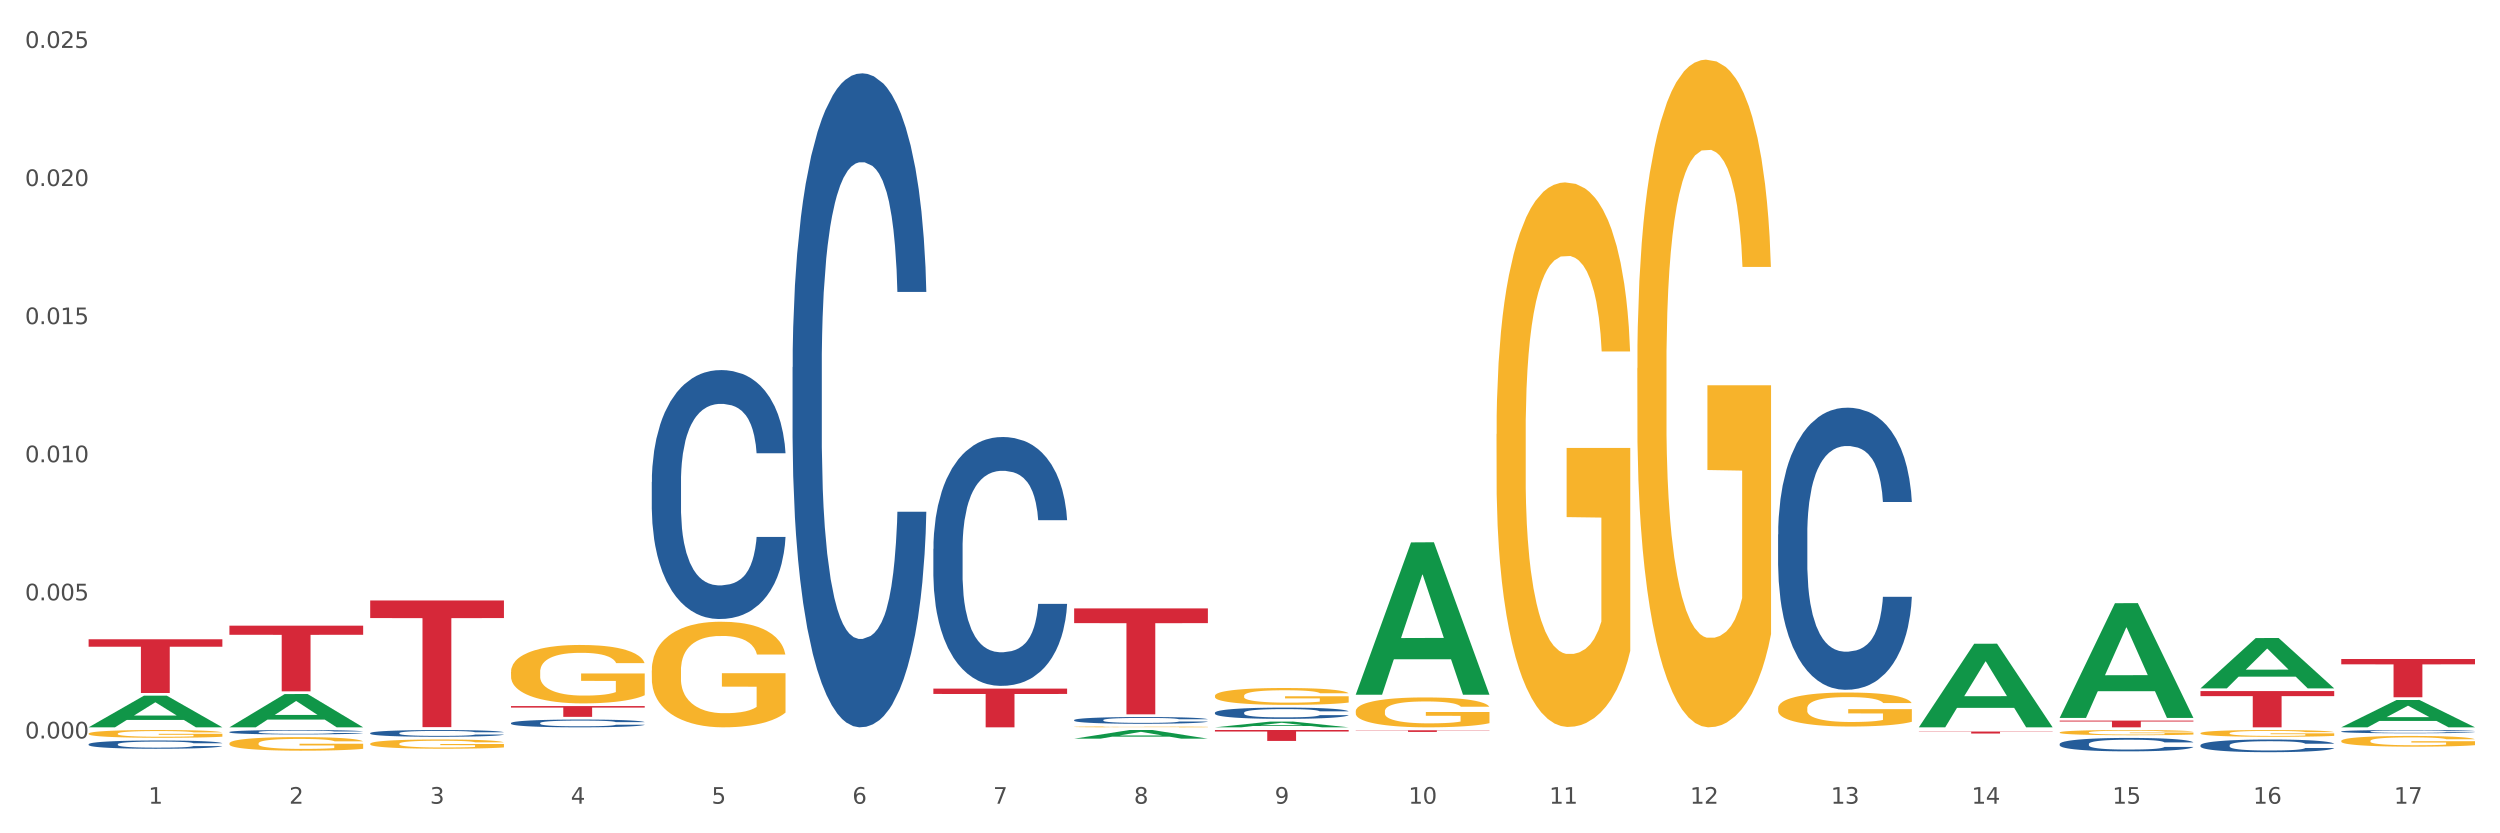 <?xml version="1.0" encoding="utf-8" standalone="no"?>
<!DOCTYPE svg PUBLIC "-//W3C//DTD SVG 1.1//EN"
  "http://www.w3.org/Graphics/SVG/1.1/DTD/svg11.dtd">
<svg xmlns:xlink="http://www.w3.org/1999/xlink" width="1080pt" height="360pt" viewBox="0 0 1080 360" xmlns="http://www.w3.org/2000/svg" version="1.1">
 <rect x="0" y="0" width="1080" height="360" fill="#333333" stroke="none"/>
 <defs>
  <style type="text/css">*{stroke-linejoin: round; stroke-linecap: butt}</style>
 </defs>
 <g id="figure_1">
  <g id="patch_1">
   <path d="M 0 360 
L 1080 360 
L 1080 0 
L 0 0 
z
" style="fill: #ffffff; stroke: #ffffff; stroke-linejoin: miter"/>
  </g>
  <g id="axes_1">
   <g id="matplotlib.axis_1">
    <g id="xtick_1">
     <g id="text_1">
      <!-- 1 -->
      <g style="fill: #4d4d4d" transform="translate(64.119 347.204) scale(0.096 -0.096)">
       <defs>
        <path id="DejaVuSans-31" d="M 794 531 
L 1825 531 
L 1825 4091 
L 703 3866 
L 703 4441 
L 1819 4666 
L 2450 4666 
L 2450 531 
L 3481 531 
L 3481 0 
L 794 0 
L 794 531 
z
" transform="scale(0.016)"/>
       </defs>
       <use xlink:href="#DejaVuSans-31"/>
      </g>
     </g>
    </g>
    <g id="xtick_2">
     <g id="text_2">
      <!-- 2 -->
      <g style="fill: #4d4d4d" transform="translate(124.94 347.204) scale(0.096 -0.096)">
       <defs>
        <path id="DejaVuSans-32" d="M 1228 531 
L 3431 531 
L 3431 0 
L 469 0 
L 469 531 
Q 828 903 1448 1529 
Q 2069 2156 2228 2338 
Q 2531 2678 2651 2914 
Q 2772 3150 2772 3378 
Q 2772 3750 2511 3984 
Q 2250 4219 1831 4219 
Q 1534 4219 1204 4116 
Q 875 4013 500 3803 
L 500 4441 
Q 881 4594 1212 4672 
Q 1544 4750 1819 4750 
Q 2544 4750 2975 4387 
Q 3406 4025 3406 3419 
Q 3406 3131 3298 2873 
Q 3191 2616 2906 2266 
Q 2828 2175 2409 1742 
Q 1991 1309 1228 531 
z
" transform="scale(0.016)"/>
       </defs>
       <use xlink:href="#DejaVuSans-32"/>
      </g>
     </g>
    </g>
    <g id="xtick_3">
     <g id="text_3">
      <!-- 3 -->
      <g style="fill: #4d4d4d" transform="translate(185.761 347.204) scale(0.096 -0.096)">
       <defs>
        <path id="DejaVuSans-33" d="M 2597 2516 
Q 3050 2419 3304 2112 
Q 3559 1806 3559 1356 
Q 3559 666 3084 287 
Q 2609 -91 1734 -91 
Q 1441 -91 1130 -33 
Q 819 25 488 141 
L 488 750 
Q 750 597 1062 519 
Q 1375 441 1716 441 
Q 2309 441 2620 675 
Q 2931 909 2931 1356 
Q 2931 1769 2642 2001 
Q 2353 2234 1838 2234 
L 1294 2234 
L 1294 2753 
L 1863 2753 
Q 2328 2753 2575 2939 
Q 2822 3125 2822 3475 
Q 2822 3834 2567 4026 
Q 2313 4219 1838 4219 
Q 1578 4219 1281 4162 
Q 984 4106 628 3988 
L 628 4550 
Q 988 4650 1302 4700 
Q 1616 4750 1894 4750 
Q 2613 4750 3031 4423 
Q 3450 4097 3450 3541 
Q 3450 3153 3228 2886 
Q 3006 2619 2597 2516 
z
" transform="scale(0.016)"/>
       </defs>
       <use xlink:href="#DejaVuSans-33"/>
      </g>
     </g>
    </g>
    <g id="xtick_4">
     <g id="text_4">
      <!-- 4 -->
      <g style="fill: #4d4d4d" transform="translate(246.582 347.204) scale(0.096 -0.096)">
       <defs>
        <path id="DejaVuSans-34" d="M 2419 4116 
L 825 1625 
L 2419 1625 
L 2419 4116 
z
M 2253 4666 
L 3047 4666 
L 3047 1625 
L 3713 1625 
L 3713 1100 
L 3047 1100 
L 3047 0 
L 2419 0 
L 2419 1100 
L 313 1100 
L 313 1709 
L 2253 4666 
z
" transform="scale(0.016)"/>
       </defs>
       <use xlink:href="#DejaVuSans-34"/>
      </g>
     </g>
    </g>
    <g id="xtick_5">
     <g id="text_5">
      <!-- 5 -->
      <g style="fill: #4d4d4d" transform="translate(307.403 347.204) scale(0.096 -0.096)">
       <defs>
        <path id="DejaVuSans-35" d="M 691 4666 
L 3169 4666 
L 3169 4134 
L 1269 4134 
L 1269 2991 
Q 1406 3038 1543 3061 
Q 1681 3084 1819 3084 
Q 2600 3084 3056 2656 
Q 3513 2228 3513 1497 
Q 3513 744 3044 326 
Q 2575 -91 1722 -91 
Q 1428 -91 1123 -41 
Q 819 9 494 109 
L 494 744 
Q 775 591 1075 516 
Q 1375 441 1709 441 
Q 2250 441 2565 725 
Q 2881 1009 2881 1497 
Q 2881 1984 2565 2268 
Q 2250 2553 1709 2553 
Q 1456 2553 1204 2497 
Q 953 2441 691 2322 
L 691 4666 
z
" transform="scale(0.016)"/>
       </defs>
       <use xlink:href="#DejaVuSans-35"/>
      </g>
     </g>
    </g>
    <g id="xtick_6">
     <g id="text_6">
      <!-- 6 -->
      <g style="fill: #4d4d4d" transform="translate(368.224 347.204) scale(0.096 -0.096)">
       <defs>
        <path id="DejaVuSans-36" d="M 2113 2584 
Q 1688 2584 1439 2293 
Q 1191 2003 1191 1497 
Q 1191 994 1439 701 
Q 1688 409 2113 409 
Q 2538 409 2786 701 
Q 3034 994 3034 1497 
Q 3034 2003 2786 2293 
Q 2538 2584 2113 2584 
z
M 3366 4563 
L 3366 3988 
Q 3128 4100 2886 4159 
Q 2644 4219 2406 4219 
Q 1781 4219 1451 3797 
Q 1122 3375 1075 2522 
Q 1259 2794 1537 2939 
Q 1816 3084 2150 3084 
Q 2853 3084 3261 2657 
Q 3669 2231 3669 1497 
Q 3669 778 3244 343 
Q 2819 -91 2113 -91 
Q 1303 -91 875 529 
Q 447 1150 447 2328 
Q 447 3434 972 4092 
Q 1497 4750 2381 4750 
Q 2619 4750 2861 4703 
Q 3103 4656 3366 4563 
z
" transform="scale(0.016)"/>
       </defs>
       <use xlink:href="#DejaVuSans-36"/>
      </g>
     </g>
    </g>
    <g id="xtick_7">
     <g id="text_7">
      <!-- 7 -->
      <g style="fill: #4d4d4d" transform="translate(429.045 347.204) scale(0.096 -0.096)">
       <defs>
        <path id="DejaVuSans-37" d="M 525 4666 
L 3525 4666 
L 3525 4397 
L 1831 0 
L 1172 0 
L 2766 4134 
L 525 4134 
L 525 4666 
z
" transform="scale(0.016)"/>
       </defs>
       <use xlink:href="#DejaVuSans-37"/>
      </g>
     </g>
    </g>
    <g id="xtick_8">
     <g id="text_8">
      <!-- 8 -->
      <g style="fill: #4d4d4d" transform="translate(489.866 347.204) scale(0.096 -0.096)">
       <defs>
        <path id="DejaVuSans-38" d="M 2034 2216 
Q 1584 2216 1326 1975 
Q 1069 1734 1069 1313 
Q 1069 891 1326 650 
Q 1584 409 2034 409 
Q 2484 409 2743 651 
Q 3003 894 3003 1313 
Q 3003 1734 2745 1975 
Q 2488 2216 2034 2216 
z
M 1403 2484 
Q 997 2584 770 2862 
Q 544 3141 544 3541 
Q 544 4100 942 4425 
Q 1341 4750 2034 4750 
Q 2731 4750 3128 4425 
Q 3525 4100 3525 3541 
Q 3525 3141 3298 2862 
Q 3072 2584 2669 2484 
Q 3125 2378 3379 2068 
Q 3634 1759 3634 1313 
Q 3634 634 3220 271 
Q 2806 -91 2034 -91 
Q 1263 -91 848 271 
Q 434 634 434 1313 
Q 434 1759 690 2068 
Q 947 2378 1403 2484 
z
M 1172 3481 
Q 1172 3119 1398 2916 
Q 1625 2713 2034 2713 
Q 2441 2713 2670 2916 
Q 2900 3119 2900 3481 
Q 2900 3844 2670 4047 
Q 2441 4250 2034 4250 
Q 1625 4250 1398 4047 
Q 1172 3844 1172 3481 
z
" transform="scale(0.016)"/>
       </defs>
       <use xlink:href="#DejaVuSans-38"/>
      </g>
     </g>
    </g>
    <g id="xtick_9">
     <g id="text_9">
      <!-- 9 -->
      <g style="fill: #4d4d4d" transform="translate(550.688 347.204) scale(0.096 -0.096)">
       <defs>
        <path id="DejaVuSans-39" d="M 703 97 
L 703 672 
Q 941 559 1184 500 
Q 1428 441 1663 441 
Q 2288 441 2617 861 
Q 2947 1281 2994 2138 
Q 2813 1869 2534 1725 
Q 2256 1581 1919 1581 
Q 1219 1581 811 2004 
Q 403 2428 403 3163 
Q 403 3881 828 4315 
Q 1253 4750 1959 4750 
Q 2769 4750 3195 4129 
Q 3622 3509 3622 2328 
Q 3622 1225 3098 567 
Q 2575 -91 1691 -91 
Q 1453 -91 1209 -44 
Q 966 3 703 97 
z
M 1959 2075 
Q 2384 2075 2632 2365 
Q 2881 2656 2881 3163 
Q 2881 3666 2632 3958 
Q 2384 4250 1959 4250 
Q 1534 4250 1286 3958 
Q 1038 3666 1038 3163 
Q 1038 2656 1286 2365 
Q 1534 2075 1959 2075 
z
" transform="scale(0.016)"/>
       </defs>
       <use xlink:href="#DejaVuSans-39"/>
      </g>
     </g>
    </g>
    <g id="xtick_10">
     <g id="text_10">
      <!-- 10 -->
      <g style="fill: #4d4d4d" transform="translate(608.455 347.204) scale(0.096 -0.096)">
       <defs>
        <path id="DejaVuSans-30" d="M 2034 4250 
Q 1547 4250 1301 3770 
Q 1056 3291 1056 2328 
Q 1056 1369 1301 889 
Q 1547 409 2034 409 
Q 2525 409 2770 889 
Q 3016 1369 3016 2328 
Q 3016 3291 2770 3770 
Q 2525 4250 2034 4250 
z
M 2034 4750 
Q 2819 4750 3233 4129 
Q 3647 3509 3647 2328 
Q 3647 1150 3233 529 
Q 2819 -91 2034 -91 
Q 1250 -91 836 529 
Q 422 1150 422 2328 
Q 422 3509 836 4129 
Q 1250 4750 2034 4750 
z
" transform="scale(0.016)"/>
       </defs>
       <use xlink:href="#DejaVuSans-31"/>
       <use xlink:href="#DejaVuSans-30" transform="translate(63.623 0)"/>
      </g>
     </g>
    </g>
    <g id="xtick_11">
     <g id="text_11">
      <!-- 11 -->
      <g style="fill: #4d4d4d" transform="translate(669.276 347.204) scale(0.096 -0.096)">
       <use xlink:href="#DejaVuSans-31"/>
       <use xlink:href="#DejaVuSans-31" transform="translate(63.623 0)"/>
      </g>
     </g>
    </g>
    <g id="xtick_12">
     <g id="text_12">
      <!-- 12 -->
      <g style="fill: #4d4d4d" transform="translate(730.097 347.204) scale(0.096 -0.096)">
       <use xlink:href="#DejaVuSans-31"/>
       <use xlink:href="#DejaVuSans-32" transform="translate(63.623 0)"/>
      </g>
     </g>
    </g>
    <g id="xtick_13">
     <g id="text_13">
      <!-- 13 -->
      <g style="fill: #4d4d4d" transform="translate(790.918 347.204) scale(0.096 -0.096)">
       <use xlink:href="#DejaVuSans-31"/>
       <use xlink:href="#DejaVuSans-33" transform="translate(63.623 0)"/>
      </g>
     </g>
    </g>
    <g id="xtick_14">
     <g id="text_14">
      <!-- 14 -->
      <g style="fill: #4d4d4d" transform="translate(851.739 347.204) scale(0.096 -0.096)">
       <use xlink:href="#DejaVuSans-31"/>
       <use xlink:href="#DejaVuSans-34" transform="translate(63.623 0)"/>
      </g>
     </g>
    </g>
    <g id="xtick_15">
     <g id="text_15">
      <!-- 15 -->
      <g style="fill: #4d4d4d" transform="translate(912.56 347.204) scale(0.096 -0.096)">
       <use xlink:href="#DejaVuSans-31"/>
       <use xlink:href="#DejaVuSans-35" transform="translate(63.623 0)"/>
      </g>
     </g>
    </g>
    <g id="xtick_16">
     <g id="text_16">
      <!-- 16 -->
      <g style="fill: #4d4d4d" transform="translate(973.381 347.204) scale(0.096 -0.096)">
       <use xlink:href="#DejaVuSans-31"/>
       <use xlink:href="#DejaVuSans-36" transform="translate(63.623 0)"/>
      </g>
     </g>
    </g>
    <g id="xtick_17">
     <g id="text_17">
      <!-- 17 -->
      <g style="fill: #4d4d4d" transform="translate(1034.202 347.204) scale(0.096 -0.096)">
       <use xlink:href="#DejaVuSans-31"/>
       <use xlink:href="#DejaVuSans-37" transform="translate(63.623 0)"/>
      </g>
     </g>
    </g>
    <g id="xtick_18"/>
    <g id="xtick_19"/>
    <g id="xtick_20"/>
    <g id="xtick_21"/>
    <g id="xtick_22"/>
    <g id="xtick_23"/>
    <g id="xtick_24"/>
    <g id="xtick_25"/>
    <g id="xtick_26"/>
    <g id="xtick_27"/>
    <g id="xtick_28"/>
    <g id="xtick_29"/>
    <g id="xtick_30"/>
    <g id="xtick_31"/>
    <g id="xtick_32"/>
    <g id="xtick_33"/>
   </g>
   <g id="matplotlib.axis_2">
    <g id="ytick_1">
     <g id="text_18">
      <!-- 0.000 -->
      <g style="fill: #4d4d4d" transform="translate(10.8 319.015) scale(0.096 -0.096)">
       <defs>
        <path id="DejaVuSans-2e" d="M 684 794 
L 1344 794 
L 1344 0 
L 684 0 
L 684 794 
z
" transform="scale(0.016)"/>
       </defs>
       <use xlink:href="#DejaVuSans-30"/>
       <use xlink:href="#DejaVuSans-2e" transform="translate(63.623 0)"/>
       <use xlink:href="#DejaVuSans-30" transform="translate(95.41 0)"/>
       <use xlink:href="#DejaVuSans-30" transform="translate(159.033 0)"/>
       <use xlink:href="#DejaVuSans-30" transform="translate(222.656 0)"/>
      </g>
     </g>
    </g>
    <g id="ytick_2">
     <g id="text_19">
      <!-- 0.005 -->
      <g style="fill: #4d4d4d" transform="translate(10.8 259.351) scale(0.096 -0.096)">
       <use xlink:href="#DejaVuSans-30"/>
       <use xlink:href="#DejaVuSans-2e" transform="translate(63.623 0)"/>
       <use xlink:href="#DejaVuSans-30" transform="translate(95.41 0)"/>
       <use xlink:href="#DejaVuSans-30" transform="translate(159.033 0)"/>
       <use xlink:href="#DejaVuSans-35" transform="translate(222.656 0)"/>
      </g>
     </g>
    </g>
    <g id="ytick_3">
     <g id="text_20">
      <!-- 0.010 -->
      <g style="fill: #4d4d4d" transform="translate(10.8 199.688) scale(0.096 -0.096)">
       <use xlink:href="#DejaVuSans-30"/>
       <use xlink:href="#DejaVuSans-2e" transform="translate(63.623 0)"/>
       <use xlink:href="#DejaVuSans-30" transform="translate(95.41 0)"/>
       <use xlink:href="#DejaVuSans-31" transform="translate(159.033 0)"/>
       <use xlink:href="#DejaVuSans-30" transform="translate(222.656 0)"/>
      </g>
     </g>
    </g>
    <g id="ytick_4">
     <g id="text_21">
      <!-- 0.015 -->
      <g style="fill: #4d4d4d" transform="translate(10.8 140.025) scale(0.096 -0.096)">
       <use xlink:href="#DejaVuSans-30"/>
       <use xlink:href="#DejaVuSans-2e" transform="translate(63.623 0)"/>
       <use xlink:href="#DejaVuSans-30" transform="translate(95.41 0)"/>
       <use xlink:href="#DejaVuSans-31" transform="translate(159.033 0)"/>
       <use xlink:href="#DejaVuSans-35" transform="translate(222.656 0)"/>
      </g>
     </g>
    </g>
    <g id="ytick_5">
     <g id="text_22">
      <!-- 0.020 -->
      <g style="fill: #4d4d4d" transform="translate(10.8 80.361) scale(0.096 -0.096)">
       <use xlink:href="#DejaVuSans-30"/>
       <use xlink:href="#DejaVuSans-2e" transform="translate(63.623 0)"/>
       <use xlink:href="#DejaVuSans-30" transform="translate(95.41 0)"/>
       <use xlink:href="#DejaVuSans-32" transform="translate(159.033 0)"/>
       <use xlink:href="#DejaVuSans-30" transform="translate(222.656 0)"/>
      </g>
     </g>
    </g>
    <g id="ytick_6">
     <g id="text_23">
      <!-- 0.025 -->
      <g style="fill: #4d4d4d" transform="translate(10.8 20.698) scale(0.096 -0.096)">
       <use xlink:href="#DejaVuSans-30"/>
       <use xlink:href="#DejaVuSans-2e" transform="translate(63.623 0)"/>
       <use xlink:href="#DejaVuSans-30" transform="translate(95.41 0)"/>
       <use xlink:href="#DejaVuSans-32" transform="translate(159.033 0)"/>
       <use xlink:href="#DejaVuSans-35" transform="translate(222.656 0)"/>
      </g>
     </g>
    </g>
    <g id="ytick_7"/>
    <g id="ytick_8"/>
    <g id="ytick_9"/>
    <g id="ytick_10"/>
    <g id="ytick_11"/>
   </g>
   <g id="PolyCollection_1">
    <path d="M 1011.42 314.187 
L 1011.48 314.176 
L 1035.306 302.397 
L 1045.194 302.385 
L 1069.2 314.209 
L 1057.763 314.209 
L 1052.581 311.456 
L 1027.98 311.456 
L 1027.801 311.5 
L 1022.797 314.209 
L 1011.42 314.209 
L 1011.42 314.187 
L 1031.077 309.813 
L 1049.483 309.802 
L 1040.37 304.906 
L 1040.25 304.883 
L 1040.131 304.917 
L 1031.018 309.802 
L 1031.077 309.813 
L 1011.42 314.187 
z
" clip-path="url(#p913ac6caab)" style="fill: #109648"/>
    <path d="M 950.599 297.354 
L 950.658 297.333 
L 974.485 275.638 
L 984.373 275.618 
L 1008.379 297.395 
L 996.942 297.395 
L 991.76 292.324 
L 967.159 292.324 
L 966.98 292.405 
L 961.976 297.395 
L 950.599 297.395 
L 950.599 297.354 
L 970.256 289.297 
L 988.662 289.277 
L 979.549 280.259 
L 979.429 280.219 
L 979.31 280.28 
L 970.196 289.277 
L 970.256 289.297 
L 950.599 297.354 
z
" clip-path="url(#p913ac6caab)" style="fill: #109648"/>
    <path d="M 159.925 316.682 
L 159.993 316.68 
L 159.993 316.605 
L 160.198 316.503 
L 160.95 316.316 
L 161.906 316.175 
L 163.545 316.009 
L 164.433 315.939 
L 165.594 315.862 
L 167.984 315.736 
L 170.716 315.629 
L 172.629 315.571 
L 174.063 315.533 
L 177.273 315.466 
L 179.117 315.437 
L 181.029 315.413 
L 182.668 315.397 
L 185.4 315.378 
L 187.586 315.37 
L 190.113 315.367 
L 192.23 315.37 
L 195.03 315.381 
L 199.128 315.413 
L 200.699 315.432 
L 202.816 315.464 
L 205.002 315.506 
L 206.777 315.549 
L 208.826 315.611 
L 210.944 315.691 
L 212.993 315.792 
L 214.427 315.886 
L 215.588 315.985 
L 216.612 316.105 
L 217.364 316.236 
L 217.705 316.346 
L 205.207 316.346 
L 204.865 316.247 
L 204.182 316.14 
L 203.499 316.068 
L 202.748 316.009 
L 201.587 315.942 
L 200.562 315.899 
L 198.855 315.848 
L 197.284 315.816 
L 195.986 315.798 
L 194.416 315.782 
L 191.069 315.766 
L 188.679 315.766 
L 187.176 315.771 
L 185.332 315.784 
L 183.761 315.803 
L 181.917 315.835 
L 180.483 315.87 
L 179.049 315.915 
L 178.229 315.947 
L 177 316.006 
L 176.18 316.054 
L 175.087 316.137 
L 174.473 316.196 
L 173.38 316.348 
L 172.902 316.461 
L 172.697 316.538 
L 172.56 316.624 
L 172.56 317.041 
L 172.97 317.228 
L 173.312 317.308 
L 173.858 317.399 
L 174.882 317.516 
L 176.385 317.631 
L 177.956 317.714 
L 179.253 317.765 
L 180.483 317.802 
L 181.712 317.832 
L 183.215 317.858 
L 184.444 317.875 
L 186.288 317.891 
L 188.474 317.899 
L 190.181 317.899 
L 193.664 317.885 
L 195.235 317.872 
L 196.738 317.853 
L 198.377 317.824 
L 199.674 317.792 
L 200.426 317.768 
L 201.655 317.717 
L 202.611 317.663 
L 203.431 317.602 
L 203.977 317.548 
L 204.592 317.468 
L 205.07 317.377 
L 205.207 317.329 
L 217.705 317.329 
L 217.432 317.425 
L 216.954 317.519 
L 215.998 317.645 
L 215.246 317.717 
L 214.085 317.805 
L 212.856 317.88 
L 211.149 317.963 
L 209.578 318.024 
L 207.939 318.078 
L 206.163 318.126 
L 202.953 318.193 
L 201.792 318.211 
L 199.333 318.243 
L 197.421 318.262 
L 194.62 318.281 
L 191.752 318.291 
L 188.747 318.294 
L 186.083 318.289 
L 183.146 318.273 
L 181.302 318.257 
L 179.253 318.233 
L 176.863 318.195 
L 174.609 318.15 
L 172.492 318.096 
L 170.511 318.035 
L 168.667 317.965 
L 166.277 317.85 
L 164.501 317.738 
L 163.203 317.634 
L 162.316 317.546 
L 161.428 317.433 
L 160.95 317.356 
L 160.198 317.169 
L 159.925 316.995 
L 159.925 316.682 
z
" clip-path="url(#p913ac6caab)" style="fill: #255c99"/>
    <path d="M 464.03 314.008 
L 464.099 314.007 
L 464.099 313.995 
L 464.235 313.984 
L 464.917 313.959 
L 465.941 313.937 
L 466.691 313.926 
L 467.441 313.917 
L 468.328 313.908 
L 469.42 313.898 
L 471.398 313.884 
L 472.626 313.877 
L 474.127 313.869 
L 476.855 313.858 
L 478.834 313.852 
L 480.88 313.847 
L 484.223 313.841 
L 486.406 313.838 
L 488.725 313.836 
L 491.522 313.835 
L 493.637 313.834 
L 498.275 313.835 
L 502.232 313.839 
L 504.142 313.841 
L 506.598 313.845 
L 507.894 313.848 
L 510.009 313.853 
L 512.192 313.86 
L 513.693 313.867 
L 515.944 313.878 
L 517.649 313.89 
L 519.218 313.904 
L 520.037 313.914 
L 520.651 313.923 
L 521.196 313.934 
L 521.742 313.951 
L 509.463 313.951 
L 508.986 313.939 
L 508.235 313.927 
L 507.144 313.917 
L 506.189 313.91 
L 504.551 313.901 
L 503.051 313.896 
L 501.482 313.892 
L 499.572 313.888 
L 498.071 313.886 
L 495.956 313.885 
L 491.795 313.885 
L 488.998 313.888 
L 487.088 313.892 
L 485.86 313.895 
L 484.768 313.898 
L 483.541 313.903 
L 482.108 313.91 
L 481.085 313.917 
L 480.061 313.925 
L 479.243 313.933 
L 478.492 313.943 
L 477.879 313.953 
L 477.401 313.963 
L 476.992 313.976 
L 476.651 313.998 
L 476.651 314.045 
L 476.787 314.055 
L 477.128 314.069 
L 477.537 314.08 
L 478.22 314.093 
L 478.834 314.101 
L 479.993 314.114 
L 481.289 314.124 
L 482.313 314.13 
L 483.336 314.136 
L 485.11 314.143 
L 487.088 314.149 
L 488.793 314.153 
L 491.113 314.157 
L 492.682 314.158 
L 494.046 314.159 
L 497.389 314.159 
L 499.776 314.158 
L 502.437 314.155 
L 504.483 314.152 
L 506.189 314.148 
L 508.099 314.142 
L 509.327 314.136 
L 509.327 314.065 
L 494.319 314.065 
L 494.319 314.017 
L 521.81 314.017 
L 521.81 314.157 
L 520.651 314.164 
L 519.355 314.17 
L 517.99 314.176 
L 515.944 314.183 
L 513.488 314.19 
L 511.305 314.195 
L 508.986 314.199 
L 506.257 314.203 
L 502.71 314.206 
L 500.527 314.208 
L 497.798 314.209 
L 494.592 314.209 
L 491.795 314.208 
L 489.066 314.207 
L 486.201 314.203 
L 483.404 314.199 
L 481.289 314.195 
L 479.175 314.189 
L 476.923 314.182 
L 475.15 314.175 
L 473.786 314.169 
L 472.285 314.161 
L 470.648 314.151 
L 469.42 314.142 
L 468.328 314.132 
L 467.168 314.12 
L 466.35 314.109 
L 465.531 314.096 
L 465.054 314.086 
L 464.508 314.07 
L 464.099 314.049 
L 464.03 314.008 
z
" clip-path="url(#p913ac6caab)" style="fill: #f7b32b"/>
    <path d="M 828.957 316.011 
L 886.737 316.011 
L 886.737 316.132 
L 864.008 316.133 
L 864.008 316.878 
L 851.549 316.878 
L 851.549 316.133 
L 828.957 316.132 
L 828.957 316.012 
L 828.957 316.011 
z
" clip-path="url(#p913ac6caab)" style="fill: #d62839"/>
    <path d="M 524.851 300.589 
L 524.92 300.582 
L 524.92 300.342 
L 525.056 300.135 
L 525.738 299.635 
L 526.762 299.222 
L 527.512 299.002 
L 528.262 298.822 
L 529.149 298.642 
L 530.241 298.456 
L 532.219 298.182 
L 533.447 298.042 
L 534.948 297.896 
L 537.676 297.682 
L 539.655 297.562 
L 541.701 297.463 
L 545.044 297.343 
L 547.227 297.289 
L 549.546 297.249 
L 552.343 297.223 
L 554.458 297.216 
L 559.097 297.236 
L 563.053 297.296 
L 564.963 297.343 
L 567.419 297.423 
L 568.715 297.476 
L 570.83 297.582 
L 573.013 297.722 
L 574.514 297.842 
L 576.765 298.069 
L 578.47 298.296 
L 580.039 298.576 
L 580.858 298.769 
L 581.472 298.949 
L 582.018 299.155 
L 582.563 299.482 
L 570.284 299.482 
L 569.807 299.249 
L 569.056 299.029 
L 567.965 298.816 
L 567.01 298.682 
L 565.373 298.516 
L 563.872 298.409 
L 562.303 298.329 
L 560.393 298.262 
L 558.892 298.229 
L 556.777 298.202 
L 552.616 298.209 
L 549.819 298.262 
L 547.909 298.329 
L 546.681 298.389 
L 545.59 298.456 
L 544.362 298.549 
L 542.929 298.689 
L 541.906 298.816 
L 540.883 298.976 
L 540.064 299.135 
L 539.314 299.322 
L 538.7 299.522 
L 538.222 299.729 
L 537.813 299.982 
L 537.472 300.402 
L 537.472 301.315 
L 537.608 301.522 
L 537.949 301.795 
L 538.359 302.002 
L 539.041 302.248 
L 539.655 302.415 
L 540.814 302.655 
L 542.11 302.855 
L 543.134 302.981 
L 544.157 303.088 
L 545.931 303.235 
L 547.909 303.355 
L 549.614 303.428 
L 551.934 303.495 
L 553.503 303.521 
L 554.867 303.535 
L 558.21 303.535 
L 560.597 303.515 
L 563.258 303.468 
L 565.304 303.408 
L 567.01 303.335 
L 568.92 303.215 
L 570.148 303.101 
L 570.148 301.708 
L 555.14 301.702 
L 555.14 300.775 
L 582.632 300.775 
L 582.632 303.495 
L 581.472 303.635 
L 580.176 303.761 
L 578.811 303.875 
L 576.765 304.015 
L 574.309 304.148 
L 572.126 304.241 
L 569.807 304.321 
L 567.078 304.394 
L 563.531 304.461 
L 561.348 304.488 
L 558.619 304.508 
L 555.413 304.514 
L 552.616 304.501 
L 549.887 304.468 
L 547.022 304.408 
L 544.225 304.321 
L 542.11 304.234 
L 539.996 304.128 
L 537.745 303.988 
L 535.971 303.855 
L 534.607 303.735 
L 533.106 303.581 
L 531.469 303.381 
L 530.241 303.201 
L 529.149 303.015 
L 527.989 302.775 
L 527.171 302.568 
L 526.352 302.308 
L 525.875 302.115 
L 525.329 301.815 
L 524.92 301.395 
L 524.851 300.589 
z
" clip-path="url(#p913ac6caab)" style="fill: #f7b32b"/>
    <path d="M 281.567 289.665 
L 281.635 289.623 
L 281.635 288.123 
L 281.772 286.831 
L 282.454 283.706 
L 283.477 281.122 
L 284.228 279.747 
L 284.978 278.622 
L 285.865 277.497 
L 286.956 276.33 
L 288.935 274.621 
L 290.163 273.746 
L 291.663 272.829 
L 294.392 271.496 
L 296.37 270.746 
L 298.417 270.121 
L 301.76 269.371 
L 303.943 269.037 
L 306.262 268.787 
L 309.059 268.621 
L 311.174 268.579 
L 315.812 268.704 
L 319.769 269.079 
L 321.679 269.371 
L 324.135 269.871 
L 325.431 270.204 
L 327.546 270.871 
L 329.729 271.746 
L 331.229 272.496 
L 333.481 273.913 
L 335.186 275.33 
L 336.755 277.08 
L 337.574 278.288 
L 338.188 279.413 
L 338.733 280.705 
L 339.279 282.747 
L 327 282.747 
L 326.522 281.289 
L 325.772 279.914 
L 324.681 278.58 
L 323.726 277.747 
L 322.088 276.705 
L 320.588 276.038 
L 319.019 275.538 
L 317.108 275.121 
L 315.608 274.913 
L 313.493 274.746 
L 309.332 274.788 
L 306.535 275.121 
L 304.625 275.538 
L 303.397 275.913 
L 302.305 276.33 
L 301.077 276.913 
L 299.645 277.788 
L 298.622 278.58 
L 297.598 279.58 
L 296.78 280.58 
L 296.029 281.747 
L 295.415 282.997 
L 294.938 284.289 
L 294.529 285.873 
L 294.187 288.498 
L 294.187 294.207 
L 294.324 295.499 
L 294.665 297.207 
L 295.074 298.499 
L 295.756 300.041 
L 296.37 301.083 
L 297.53 302.583 
L 298.826 303.833 
L 299.849 304.625 
L 300.873 305.291 
L 302.646 306.208 
L 304.625 306.958 
L 306.33 307.417 
L 308.649 307.833 
L 310.218 308 
L 311.583 308.083 
L 314.925 308.083 
L 317.313 307.958 
L 319.974 307.667 
L 322.02 307.292 
L 323.726 306.833 
L 325.636 306.083 
L 326.863 305.375 
L 326.863 296.665 
L 311.856 296.624 
L 311.856 290.831 
L 339.347 290.831 
L 339.347 307.833 
L 338.188 308.708 
L 336.891 309.5 
L 335.527 310.209 
L 333.481 311.084 
L 331.025 311.917 
L 328.842 312.5 
L 326.522 313 
L 323.794 313.459 
L 320.246 313.876 
L 318.063 314.042 
L 315.335 314.167 
L 312.129 314.209 
L 309.332 314.126 
L 306.603 313.917 
L 303.738 313.542 
L 300.941 313 
L 298.826 312.459 
L 296.711 311.792 
L 294.46 310.917 
L 292.687 310.083 
L 291.322 309.333 
L 289.822 308.375 
L 288.184 307.125 
L 286.956 306 
L 285.865 304.833 
L 284.705 303.333 
L 283.887 302.041 
L 283.068 300.416 
L 282.591 299.207 
L 282.045 297.332 
L 281.635 294.707 
L 281.567 289.665 
z
" clip-path="url(#p913ac6caab)" style="fill: #f7b32b"/>
    <path d="M 585.673 307.261 
L 585.741 307.249 
L 585.741 306.824 
L 585.877 306.458 
L 586.559 305.574 
L 587.583 304.842 
L 588.333 304.453 
L 589.083 304.135 
L 589.97 303.816 
L 591.062 303.486 
L 593.04 303.002 
L 594.268 302.754 
L 595.769 302.495 
L 598.497 302.117 
L 600.476 301.905 
L 602.522 301.728 
L 605.865 301.516 
L 608.048 301.421 
L 610.367 301.35 
L 613.164 301.303 
L 615.279 301.292 
L 619.918 301.327 
L 623.874 301.433 
L 625.784 301.516 
L 628.24 301.657 
L 629.536 301.752 
L 631.651 301.94 
L 633.834 302.188 
L 635.335 302.4 
L 637.586 302.801 
L 639.291 303.203 
L 640.86 303.698 
L 641.679 304.04 
L 642.293 304.359 
L 642.839 304.724 
L 643.384 305.302 
L 631.105 305.302 
L 630.628 304.89 
L 629.877 304.5 
L 628.786 304.123 
L 627.831 303.887 
L 626.194 303.592 
L 624.693 303.403 
L 623.124 303.262 
L 621.214 303.144 
L 619.713 303.085 
L 617.598 303.037 
L 613.437 303.049 
L 610.64 303.144 
L 608.73 303.262 
L 607.502 303.368 
L 606.411 303.486 
L 605.183 303.651 
L 603.75 303.899 
L 602.727 304.123 
L 601.704 304.406 
L 600.885 304.689 
L 600.135 305.019 
L 599.521 305.373 
L 599.043 305.739 
L 598.634 306.187 
L 598.293 306.93 
L 598.293 308.547 
L 598.429 308.912 
L 598.77 309.396 
L 599.18 309.762 
L 599.862 310.198 
L 600.476 310.493 
L 601.635 310.918 
L 602.932 311.272 
L 603.955 311.496 
L 604.978 311.684 
L 606.752 311.944 
L 608.73 312.156 
L 610.435 312.286 
L 612.755 312.404 
L 614.324 312.451 
L 615.688 312.475 
L 619.031 312.475 
L 621.418 312.439 
L 624.079 312.357 
L 626.125 312.251 
L 627.831 312.121 
L 629.741 311.909 
L 630.969 311.708 
L 630.969 309.243 
L 615.961 309.231 
L 615.961 307.591 
L 643.453 307.591 
L 643.453 312.404 
L 642.293 312.652 
L 640.997 312.876 
L 639.632 313.076 
L 637.586 313.324 
L 635.13 313.56 
L 632.947 313.725 
L 630.628 313.867 
L 627.899 313.997 
L 624.352 314.115 
L 622.169 314.162 
L 619.44 314.197 
L 616.234 314.209 
L 613.437 314.185 
L 610.708 314.126 
L 607.843 314.02 
L 605.046 313.867 
L 602.932 313.713 
L 600.817 313.525 
L 598.566 313.277 
L 596.792 313.041 
L 595.428 312.829 
L 593.927 312.557 
L 592.29 312.203 
L 591.062 311.885 
L 589.97 311.555 
L 588.811 311.13 
L 587.992 310.764 
L 587.173 310.304 
L 586.696 309.962 
L 586.15 309.431 
L 585.741 308.688 
L 585.673 307.261 
z
" clip-path="url(#p913ac6caab)" style="fill: #f7b32b"/>
    <path d="M 38.283 321.495 
L 38.351 321.491 
L 38.351 321.4 
L 38.556 321.275 
L 39.307 321.046 
L 40.264 320.873 
L 41.903 320.67 
L 42.791 320.585 
L 43.952 320.49 
L 46.342 320.336 
L 49.074 320.206 
L 50.986 320.134 
L 52.421 320.088 
L 55.631 320.006 
L 57.475 319.97 
L 59.387 319.941 
L 61.026 319.921 
L 63.758 319.898 
L 65.944 319.888 
L 68.471 319.885 
L 70.588 319.888 
L 73.388 319.901 
L 77.486 319.941 
L 79.057 319.963 
L 81.174 320.003 
L 83.36 320.055 
L 85.135 320.107 
L 87.184 320.183 
L 89.302 320.281 
L 91.35 320.405 
L 92.785 320.52 
L 93.946 320.641 
L 94.97 320.788 
L 95.722 320.948 
L 96.063 321.082 
L 83.564 321.082 
L 83.223 320.961 
L 82.54 320.831 
L 81.857 320.742 
L 81.106 320.67 
L 79.945 320.588 
L 78.92 320.536 
L 77.213 320.474 
L 75.642 320.435 
L 74.344 320.412 
L 72.773 320.392 
L 69.427 320.372 
L 67.036 320.372 
L 65.534 320.379 
L 63.69 320.395 
L 62.119 320.418 
L 60.275 320.458 
L 58.841 320.5 
L 57.406 320.556 
L 56.587 320.595 
L 55.357 320.667 
L 54.538 320.726 
L 53.445 320.827 
L 52.83 320.899 
L 51.738 321.086 
L 51.26 321.223 
L 51.055 321.318 
L 50.918 321.423 
L 50.918 321.933 
L 51.328 322.162 
L 51.669 322.26 
L 52.216 322.372 
L 53.24 322.516 
L 54.743 322.656 
L 56.314 322.758 
L 57.611 322.82 
L 58.841 322.866 
L 60.07 322.902 
L 61.573 322.934 
L 62.802 322.954 
L 64.646 322.974 
L 66.832 322.983 
L 68.539 322.983 
L 72.022 322.967 
L 73.593 322.951 
L 75.096 322.928 
L 76.735 322.892 
L 78.032 322.853 
L 78.784 322.823 
L 80.013 322.761 
L 80.969 322.696 
L 81.789 322.62 
L 82.335 322.555 
L 82.95 322.457 
L 83.428 322.345 
L 83.564 322.287 
L 96.063 322.287 
L 95.79 322.404 
L 95.312 322.519 
L 94.356 322.673 
L 93.604 322.761 
L 92.443 322.869 
L 91.214 322.961 
L 89.506 323.062 
L 87.936 323.137 
L 86.296 323.203 
L 84.521 323.262 
L 81.311 323.343 
L 80.15 323.366 
L 77.691 323.406 
L 75.779 323.428 
L 72.978 323.451 
L 70.11 323.464 
L 67.105 323.468 
L 64.441 323.461 
L 61.504 323.442 
L 59.66 323.422 
L 57.611 323.392 
L 55.221 323.347 
L 52.967 323.291 
L 50.85 323.226 
L 48.869 323.15 
L 47.025 323.065 
L 44.635 322.925 
L 42.859 322.787 
L 41.561 322.66 
L 40.673 322.552 
L 39.786 322.414 
L 39.307 322.319 
L 38.556 322.09 
L 38.283 321.878 
L 38.283 321.495 
z
" clip-path="url(#p913ac6caab)" style="fill: #255c99"/>
    <path d="M 220.746 312.353 
L 220.814 312.35 
L 220.814 312.264 
L 221.019 312.147 
L 221.771 311.932 
L 222.727 311.769 
L 224.366 311.578 
L 225.254 311.498 
L 226.415 311.409 
L 228.805 311.264 
L 231.537 311.141 
L 233.45 311.073 
L 234.884 311.03 
L 238.094 310.953 
L 239.938 310.919 
L 241.85 310.892 
L 243.489 310.873 
L 246.221 310.852 
L 248.407 310.842 
L 250.934 310.839 
L 253.051 310.842 
L 255.851 310.855 
L 259.949 310.892 
L 261.52 310.913 
L 263.637 310.95 
L 265.823 310.999 
L 267.599 311.049 
L 269.647 311.119 
L 271.765 311.212 
L 273.814 311.329 
L 275.248 311.436 
L 276.409 311.55 
L 277.433 311.689 
L 278.185 311.839 
L 278.526 311.966 
L 266.028 311.966 
L 265.686 311.852 
L 265.003 311.729 
L 264.32 311.646 
L 263.569 311.578 
L 262.408 311.501 
L 261.383 311.452 
L 259.676 311.393 
L 258.105 311.356 
L 256.807 311.335 
L 255.237 311.316 
L 251.89 311.298 
L 249.5 311.298 
L 247.997 311.304 
L 246.153 311.319 
L 244.582 311.341 
L 242.738 311.378 
L 241.304 311.418 
L 239.87 311.47 
L 239.05 311.507 
L 237.821 311.575 
L 237.001 311.63 
L 235.908 311.726 
L 235.294 311.793 
L 234.201 311.969 
L 233.723 312.098 
L 233.518 312.187 
L 233.381 312.286 
L 233.381 312.766 
L 233.791 312.981 
L 234.133 313.073 
L 234.679 313.178 
L 235.703 313.313 
L 237.206 313.446 
L 238.777 313.541 
L 240.074 313.6 
L 241.304 313.643 
L 242.533 313.677 
L 244.036 313.707 
L 245.265 313.726 
L 247.109 313.744 
L 249.295 313.754 
L 251.002 313.754 
L 254.485 313.738 
L 256.056 313.723 
L 257.559 313.701 
L 259.198 313.667 
L 260.496 313.63 
L 261.247 313.603 
L 262.476 313.544 
L 263.432 313.483 
L 264.252 313.412 
L 264.798 313.35 
L 265.413 313.258 
L 265.891 313.153 
L 266.028 313.098 
L 278.526 313.098 
L 278.253 313.209 
L 277.775 313.317 
L 276.819 313.461 
L 276.067 313.544 
L 274.906 313.646 
L 273.677 313.732 
L 271.97 313.827 
L 270.399 313.898 
L 268.76 313.96 
L 266.984 314.015 
L 263.774 314.092 
L 262.613 314.114 
L 260.154 314.15 
L 258.242 314.172 
L 255.442 314.194 
L 252.573 314.206 
L 249.568 314.209 
L 246.904 314.203 
L 243.967 314.184 
L 242.123 314.166 
L 240.074 314.138 
L 237.684 314.095 
L 235.43 314.043 
L 233.313 313.981 
L 231.332 313.91 
L 229.488 313.83 
L 227.098 313.698 
L 225.322 313.569 
L 224.024 313.449 
L 223.137 313.347 
L 222.249 313.218 
L 221.771 313.129 
L 221.019 312.913 
L 220.746 312.713 
L 220.746 312.353 
z
" clip-path="url(#p913ac6caab)" style="fill: #255c99"/>
    <path d="M 950.599 298.553 
L 1008.379 298.553 
L 1008.379 300.729 
L 985.65 300.743 
L 985.65 314.209 
L 973.191 314.209 
L 973.191 300.743 
L 950.599 300.729 
L 950.599 298.568 
L 950.599 298.553 
z
" clip-path="url(#p913ac6caab)" style="fill: #d62839"/>
    <path d="M 99.104 316.223 
L 99.172 316.221 
L 99.172 316.172 
L 99.377 316.106 
L 100.129 315.985 
L 101.085 315.893 
L 102.724 315.785 
L 103.612 315.739 
L 104.773 315.689 
L 107.163 315.607 
L 109.895 315.538 
L 111.807 315.5 
L 113.242 315.475 
L 116.452 315.432 
L 118.296 315.413 
L 120.208 315.397 
L 121.847 315.386 
L 124.579 315.374 
L 126.765 315.369 
L 129.292 315.367 
L 131.409 315.369 
L 134.209 315.376 
L 138.307 315.397 
L 139.878 315.409 
L 141.995 315.43 
L 144.181 315.458 
L 145.956 315.486 
L 148.005 315.526 
L 150.123 315.578 
L 152.172 315.644 
L 153.606 315.705 
L 154.767 315.769 
L 155.791 315.847 
L 156.543 315.933 
L 156.884 316.004 
L 144.386 316.004 
L 144.044 315.939 
L 143.361 315.87 
L 142.678 315.823 
L 141.927 315.785 
L 140.766 315.741 
L 139.741 315.713 
L 138.034 315.68 
L 136.463 315.66 
L 135.165 315.647 
L 133.594 315.637 
L 130.248 315.626 
L 127.857 315.626 
L 126.355 315.63 
L 124.511 315.639 
L 122.94 315.651 
L 121.096 315.672 
L 119.662 315.694 
L 118.227 315.724 
L 117.408 315.745 
L 116.179 315.783 
L 115.359 315.814 
L 114.266 315.868 
L 113.652 315.906 
L 112.559 316.006 
L 112.081 316.079 
L 111.876 316.129 
L 111.739 316.185 
L 111.739 316.456 
L 112.149 316.578 
L 112.49 316.63 
L 113.037 316.689 
L 114.061 316.765 
L 115.564 316.84 
L 117.135 316.894 
L 118.432 316.927 
L 119.662 316.951 
L 120.891 316.971 
L 122.394 316.988 
L 123.623 316.998 
L 125.467 317.009 
L 127.653 317.014 
L 129.36 317.014 
L 132.843 317.005 
L 134.414 316.997 
L 135.917 316.985 
L 137.556 316.965 
L 138.853 316.945 
L 139.605 316.929 
L 140.834 316.896 
L 141.79 316.861 
L 142.61 316.821 
L 143.156 316.786 
L 143.771 316.734 
L 144.249 316.675 
L 144.386 316.644 
L 156.884 316.644 
L 156.611 316.706 
L 156.133 316.767 
L 155.177 316.849 
L 154.425 316.896 
L 153.264 316.953 
L 152.035 317.002 
L 150.327 317.056 
L 148.757 317.096 
L 147.117 317.131 
L 145.342 317.162 
L 142.132 317.205 
L 140.971 317.218 
L 138.512 317.238 
L 136.6 317.251 
L 133.799 317.263 
L 130.931 317.27 
L 127.926 317.271 
L 125.262 317.268 
L 122.325 317.258 
L 120.481 317.247 
L 118.432 317.231 
L 116.042 317.207 
L 113.788 317.178 
L 111.671 317.143 
L 109.69 317.103 
L 107.846 317.058 
L 105.456 316.983 
L 103.68 316.91 
L 102.382 316.842 
L 101.494 316.785 
L 100.607 316.712 
L 100.129 316.661 
L 99.377 316.539 
L 99.104 316.426 
L 99.104 316.223 
z
" clip-path="url(#p913ac6caab)" style="fill: #255c99"/>
    <path d="M 281.567 208.194 
L 281.636 208.096 
L 281.636 205.346 
L 281.84 201.614 
L 282.592 194.738 
L 283.548 189.533 
L 285.187 183.443 
L 286.075 180.889 
L 287.236 178.041 
L 289.626 173.425 
L 292.358 169.496 
L 294.271 167.335 
L 295.705 165.96 
L 298.915 163.504 
L 300.759 162.424 
L 302.671 161.54 
L 304.31 160.951 
L 307.042 160.263 
L 309.228 159.968 
L 311.755 159.87 
L 313.872 159.968 
L 316.672 160.361 
L 320.77 161.54 
L 322.341 162.228 
L 324.458 163.406 
L 326.644 164.978 
L 328.42 166.549 
L 330.469 168.808 
L 332.586 171.755 
L 334.635 175.487 
L 336.069 178.925 
L 337.23 182.559 
L 338.254 186.979 
L 339.006 191.792 
L 339.347 195.819 
L 326.849 195.819 
L 326.507 192.184 
L 325.824 188.256 
L 325.141 185.604 
L 324.39 183.443 
L 323.229 180.987 
L 322.204 179.416 
L 320.497 177.55 
L 318.926 176.371 
L 317.629 175.684 
L 316.058 175.094 
L 312.711 174.505 
L 310.321 174.505 
L 308.818 174.701 
L 306.974 175.192 
L 305.403 175.88 
L 303.559 177.059 
L 302.125 178.336 
L 300.691 180.005 
L 299.871 181.184 
L 298.642 183.345 
L 297.822 185.113 
L 296.729 188.157 
L 296.115 190.318 
L 295.022 195.917 
L 294.544 200.042 
L 294.339 202.89 
L 294.202 206.033 
L 294.202 221.356 
L 294.612 228.231 
L 294.954 231.178 
L 295.5 234.517 
L 296.524 238.839 
L 298.027 243.062 
L 299.598 246.107 
L 300.896 247.973 
L 302.125 249.348 
L 303.354 250.429 
L 304.857 251.411 
L 306.086 252 
L 307.93 252.589 
L 310.116 252.884 
L 311.823 252.884 
L 315.306 252.393 
L 316.877 251.902 
L 318.38 251.214 
L 320.019 250.134 
L 321.317 248.955 
L 322.068 248.071 
L 323.297 246.205 
L 324.253 244.241 
L 325.073 241.982 
L 325.619 240.017 
L 326.234 237.071 
L 326.712 233.731 
L 326.849 231.963 
L 339.347 231.963 
L 339.074 235.499 
L 338.596 238.937 
L 337.64 243.553 
L 336.889 246.205 
L 335.727 249.446 
L 334.498 252.197 
L 332.791 255.241 
L 331.22 257.5 
L 329.581 259.465 
L 327.805 261.233 
L 324.595 263.688 
L 323.434 264.376 
L 320.975 265.554 
L 319.063 266.242 
L 316.263 266.929 
L 313.394 267.322 
L 310.389 267.421 
L 307.725 267.224 
L 304.789 266.635 
L 302.944 266.045 
L 300.896 265.161 
L 298.505 263.786 
L 296.251 262.117 
L 294.134 260.152 
L 292.153 257.893 
L 290.309 255.34 
L 287.919 251.116 
L 286.143 246.991 
L 284.846 243.16 
L 283.958 239.919 
L 283.07 235.794 
L 282.592 232.946 
L 281.84 226.07 
L 281.567 219.686 
L 281.567 208.194 
z
" clip-path="url(#p913ac6caab)" style="fill: #255c99"/>
    <path d="M 1011.42 284.699 
L 1069.2 284.699 
L 1069.2 286.996 
L 1046.471 287.011 
L 1046.471 301.227 
L 1034.012 301.227 
L 1034.012 287.011 
L 1011.42 286.996 
L 1011.42 284.714 
L 1011.42 284.699 
z
" clip-path="url(#p913ac6caab)" style="fill: #d62839"/>
    <path d="M 889.778 311.308 
L 947.558 311.308 
L 947.558 311.711 
L 924.829 311.714 
L 924.829 314.209 
L 912.37 314.209 
L 912.37 311.714 
L 889.778 311.711 
L 889.778 311.311 
L 889.778 311.308 
z
" clip-path="url(#p913ac6caab)" style="fill: #d62839"/>
    <path d="M 99.104 314.182 
L 99.164 314.168 
L 122.99 299.828 
L 132.879 299.814 
L 156.884 314.209 
L 145.447 314.209 
L 140.265 310.857 
L 115.664 310.857 
L 115.485 310.911 
L 110.481 314.209 
L 99.104 314.209 
L 99.104 314.182 
L 118.761 308.856 
L 137.167 308.843 
L 128.054 302.882 
L 127.934 302.855 
L 127.815 302.896 
L 118.702 308.843 
L 118.761 308.856 
L 99.104 314.182 
z
" clip-path="url(#p913ac6caab)" style="fill: #109648"/>
    <path d="M 464.03 319.104 
L 464.09 319.101 
L 487.917 315.371 
L 497.805 315.367 
L 521.81 319.112 
L 510.374 319.112 
L 505.191 318.24 
L 480.59 318.24 
L 480.411 318.254 
L 475.408 319.112 
L 464.03 319.112 
L 464.03 319.104 
L 483.688 317.719 
L 502.094 317.716 
L 492.98 316.165 
L 492.861 316.158 
L 492.742 316.169 
L 483.628 317.716 
L 483.688 317.719 
L 464.03 319.104 
z
" clip-path="url(#p913ac6caab)" style="fill: #109648"/>
    <path d="M 524.851 314.204 
L 524.911 314.202 
L 548.738 311.72 
L 558.626 311.717 
L 582.632 314.209 
L 571.195 314.209 
L 566.012 313.629 
L 541.411 313.629 
L 541.232 313.638 
L 536.229 314.209 
L 524.851 314.209 
L 524.851 314.204 
L 544.509 313.282 
L 562.915 313.28 
L 553.801 312.248 
L 553.682 312.244 
L 553.563 312.251 
L 544.449 313.28 
L 544.509 313.282 
L 524.851 314.204 
z
" clip-path="url(#p913ac6caab)" style="fill: #109648"/>
    <path d="M 524.851 307.868 
L 524.92 307.864 
L 524.92 307.739 
L 525.125 307.569 
L 525.876 307.257 
L 526.832 307.02 
L 528.471 306.744 
L 529.359 306.628 
L 530.52 306.498 
L 532.911 306.289 
L 535.643 306.11 
L 537.555 306.012 
L 538.989 305.95 
L 542.199 305.838 
L 544.043 305.789 
L 545.956 305.749 
L 547.595 305.722 
L 550.327 305.691 
L 552.512 305.677 
L 555.039 305.673 
L 557.156 305.677 
L 559.957 305.695 
L 564.054 305.749 
L 565.625 305.78 
L 567.743 305.833 
L 569.928 305.905 
L 571.704 305.976 
L 573.753 306.079 
L 575.87 306.213 
L 577.919 306.382 
L 579.353 306.539 
L 580.514 306.704 
L 581.539 306.904 
L 582.29 307.123 
L 582.632 307.306 
L 570.133 307.306 
L 569.792 307.141 
L 569.109 306.962 
L 568.426 306.842 
L 567.674 306.744 
L 566.513 306.632 
L 565.489 306.561 
L 563.781 306.476 
L 562.21 306.422 
L 560.913 306.391 
L 559.342 306.364 
L 555.995 306.338 
L 553.605 306.338 
L 552.102 306.347 
L 550.258 306.369 
L 548.687 306.4 
L 546.843 306.454 
L 545.409 306.512 
L 543.975 306.588 
L 543.155 306.641 
L 541.926 306.739 
L 541.106 306.82 
L 540.014 306.958 
L 539.399 307.056 
L 538.306 307.31 
L 537.828 307.498 
L 537.623 307.627 
L 537.487 307.77 
L 537.487 308.466 
L 537.896 308.779 
L 538.238 308.912 
L 538.784 309.064 
L 539.809 309.26 
L 541.311 309.452 
L 542.882 309.591 
L 544.18 309.675 
L 545.409 309.738 
L 546.639 309.787 
L 548.141 309.832 
L 549.37 309.858 
L 551.214 309.885 
L 553.4 309.899 
L 555.107 309.899 
L 558.591 309.876 
L 560.162 309.854 
L 561.664 309.823 
L 563.303 309.774 
L 564.601 309.72 
L 565.352 309.68 
L 566.582 309.595 
L 567.538 309.506 
L 568.357 309.403 
L 568.904 309.314 
L 569.518 309.18 
L 569.996 309.028 
L 570.133 308.948 
L 582.632 308.948 
L 582.358 309.109 
L 581.88 309.265 
L 580.924 309.475 
L 580.173 309.595 
L 579.012 309.742 
L 577.782 309.867 
L 576.075 310.006 
L 574.504 310.108 
L 572.865 310.197 
L 571.089 310.278 
L 567.879 310.389 
L 566.718 310.421 
L 564.259 310.474 
L 562.347 310.505 
L 559.547 310.537 
L 556.678 310.554 
L 553.673 310.559 
L 551.01 310.55 
L 548.073 310.523 
L 546.229 310.496 
L 544.18 310.456 
L 541.789 310.394 
L 539.536 310.318 
L 537.418 310.229 
L 535.438 310.126 
L 533.594 310.01 
L 531.203 309.818 
L 529.427 309.631 
L 528.13 309.457 
L 527.242 309.309 
L 526.354 309.122 
L 525.876 308.993 
L 525.125 308.68 
L 524.851 308.39 
L 524.851 307.868 
z
" clip-path="url(#p913ac6caab)" style="fill: #255c99"/>
    <path d="M 464.03 311.064 
L 464.099 311.061 
L 464.099 310.986 
L 464.304 310.885 
L 465.055 310.697 
L 466.011 310.556 
L 467.65 310.39 
L 468.538 310.32 
L 469.699 310.243 
L 472.09 310.117 
L 474.821 310.01 
L 476.734 309.951 
L 478.168 309.914 
L 481.378 309.847 
L 483.222 309.818 
L 485.134 309.794 
L 486.774 309.778 
L 489.506 309.759 
L 491.691 309.751 
L 494.218 309.748 
L 496.335 309.751 
L 499.136 309.762 
L 503.233 309.794 
L 504.804 309.812 
L 506.922 309.845 
L 509.107 309.887 
L 510.883 309.93 
L 512.932 309.992 
L 515.049 310.072 
L 517.098 310.173 
L 518.532 310.267 
L 519.693 310.366 
L 520.718 310.486 
L 521.469 310.617 
L 521.81 310.727 
L 509.312 310.727 
L 508.97 310.628 
L 508.287 310.521 
L 507.604 310.449 
L 506.853 310.39 
L 505.692 310.323 
L 504.668 310.28 
L 502.96 310.23 
L 501.389 310.197 
L 500.092 310.179 
L 498.521 310.163 
L 495.174 310.147 
L 492.784 310.147 
L 491.281 310.152 
L 489.437 310.165 
L 487.866 310.184 
L 486.022 310.216 
L 484.588 310.251 
L 483.154 310.296 
L 482.334 310.328 
L 481.105 310.387 
L 480.285 310.435 
L 479.193 310.518 
L 478.578 310.577 
L 477.485 310.73 
L 477.007 310.842 
L 476.802 310.919 
L 476.666 311.005 
L 476.666 311.422 
L 477.075 311.609 
L 477.417 311.689 
L 477.963 311.78 
L 478.988 311.898 
L 480.49 312.013 
L 482.061 312.096 
L 483.359 312.147 
L 484.588 312.184 
L 485.817 312.213 
L 487.32 312.24 
L 488.549 312.256 
L 490.393 312.272 
L 492.579 312.28 
L 494.286 312.28 
L 497.77 312.267 
L 499.34 312.254 
L 500.843 312.235 
L 502.482 312.205 
L 503.78 312.173 
L 504.531 312.149 
L 505.76 312.099 
L 506.717 312.045 
L 507.536 311.984 
L 508.083 311.93 
L 508.697 311.85 
L 509.175 311.759 
L 509.312 311.711 
L 521.81 311.711 
L 521.537 311.807 
L 521.059 311.901 
L 520.103 312.026 
L 519.352 312.099 
L 518.191 312.187 
L 516.961 312.262 
L 515.254 312.344 
L 513.683 312.406 
L 512.044 312.459 
L 510.268 312.508 
L 507.058 312.574 
L 505.897 312.593 
L 503.438 312.625 
L 501.526 312.644 
L 498.726 312.663 
L 495.857 312.673 
L 492.852 312.676 
L 490.189 312.671 
L 487.252 312.655 
L 485.408 312.639 
L 483.359 312.615 
L 480.968 312.577 
L 478.714 312.532 
L 476.597 312.478 
L 474.617 312.417 
L 472.773 312.347 
L 470.382 312.232 
L 468.606 312.12 
L 467.309 312.016 
L 466.421 311.927 
L 465.533 311.815 
L 465.055 311.738 
L 464.304 311.55 
L 464.03 311.377 
L 464.03 311.064 
z
" clip-path="url(#p913ac6caab)" style="fill: #255c99"/>
    <path d="M 950.599 321.929 
L 950.667 321.924 
L 950.667 321.784 
L 950.872 321.593 
L 951.623 321.243 
L 952.58 320.977 
L 954.219 320.667 
L 955.107 320.537 
L 956.268 320.391 
L 958.658 320.156 
L 961.39 319.955 
L 963.302 319.845 
L 964.737 319.775 
L 967.947 319.65 
L 969.791 319.595 
L 971.703 319.55 
L 973.342 319.52 
L 976.074 319.485 
L 978.26 319.47 
L 980.787 319.465 
L 982.904 319.47 
L 985.704 319.49 
L 989.802 319.55 
L 991.373 319.585 
L 993.49 319.645 
L 995.676 319.725 
L 997.451 319.805 
L 999.5 319.92 
L 1001.617 320.071 
L 1003.666 320.261 
L 1005.101 320.436 
L 1006.262 320.622 
L 1007.286 320.847 
L 1008.037 321.093 
L 1008.379 321.298 
L 995.88 321.298 
L 995.539 321.113 
L 994.856 320.912 
L 994.173 320.777 
L 993.422 320.667 
L 992.261 320.542 
L 991.236 320.461 
L 989.529 320.366 
L 987.958 320.306 
L 986.66 320.271 
L 985.089 320.241 
L 981.743 320.211 
L 979.352 320.211 
L 977.85 320.221 
L 976.006 320.246 
L 974.435 320.281 
L 972.591 320.341 
L 971.157 320.406 
L 969.722 320.491 
L 968.903 320.552 
L 967.673 320.662 
L 966.854 320.752 
L 965.761 320.907 
L 965.146 321.017 
L 964.054 321.303 
L 963.576 321.513 
L 963.371 321.659 
L 963.234 321.819 
L 963.234 322.6 
L 963.644 322.951 
L 963.985 323.101 
L 964.532 323.271 
L 965.556 323.492 
L 967.059 323.707 
L 968.63 323.863 
L 969.927 323.958 
L 971.157 324.028 
L 972.386 324.083 
L 973.889 324.133 
L 975.118 324.163 
L 976.962 324.193 
L 979.147 324.208 
L 980.855 324.208 
L 984.338 324.183 
L 985.909 324.158 
L 987.411 324.123 
L 989.051 324.068 
L 990.348 324.008 
L 991.1 323.963 
L 992.329 323.868 
L 993.285 323.767 
L 994.105 323.652 
L 994.651 323.552 
L 995.266 323.402 
L 995.744 323.231 
L 995.88 323.141 
L 1008.379 323.141 
L 1008.106 323.322 
L 1007.628 323.497 
L 1006.671 323.732 
L 1005.92 323.868 
L 1004.759 324.033 
L 1003.53 324.173 
L 1001.822 324.328 
L 1000.251 324.444 
L 998.612 324.544 
L 996.837 324.634 
L 993.627 324.759 
L 992.466 324.794 
L 990.007 324.854 
L 988.094 324.889 
L 985.294 324.924 
L 982.426 324.944 
L 979.421 324.95 
L 976.757 324.939 
L 973.82 324.909 
L 971.976 324.879 
L 969.927 324.834 
L 967.537 324.764 
L 965.283 324.679 
L 963.166 324.579 
L 961.185 324.464 
L 959.341 324.333 
L 956.951 324.118 
L 955.175 323.908 
L 953.877 323.712 
L 952.989 323.547 
L 952.101 323.337 
L 951.623 323.191 
L 950.872 322.841 
L 950.599 322.515 
L 950.599 321.929 
z
" clip-path="url(#p913ac6caab)" style="fill: #255c99"/>
    <path d="M 889.778 321.389 
L 889.846 321.384 
L 889.846 321.235 
L 890.051 321.034 
L 890.802 320.663 
L 891.759 320.382 
L 893.398 320.053 
L 894.286 319.916 
L 895.447 319.762 
L 897.837 319.513 
L 900.569 319.301 
L 902.481 319.184 
L 903.916 319.11 
L 907.126 318.977 
L 908.97 318.919 
L 910.882 318.871 
L 912.521 318.84 
L 915.253 318.803 
L 917.439 318.787 
L 919.966 318.781 
L 922.083 318.787 
L 924.883 318.808 
L 928.981 318.871 
L 930.552 318.909 
L 932.669 318.972 
L 934.854 319.057 
L 936.63 319.142 
L 938.679 319.264 
L 940.796 319.423 
L 942.845 319.624 
L 944.28 319.81 
L 945.441 320.006 
L 946.465 320.244 
L 947.216 320.504 
L 947.558 320.721 
L 935.059 320.721 
L 934.718 320.525 
L 934.035 320.313 
L 933.352 320.17 
L 932.601 320.053 
L 931.44 319.921 
L 930.415 319.836 
L 928.708 319.735 
L 927.137 319.672 
L 925.839 319.635 
L 924.268 319.603 
L 920.922 319.571 
L 918.531 319.571 
L 917.029 319.582 
L 915.185 319.608 
L 913.614 319.645 
L 911.77 319.709 
L 910.336 319.778 
L 908.901 319.868 
L 908.082 319.932 
L 906.852 320.048 
L 906.033 320.144 
L 904.94 320.308 
L 904.325 320.425 
L 903.233 320.727 
L 902.754 320.949 
L 902.55 321.103 
L 902.413 321.273 
L 902.413 322.099 
L 902.823 322.471 
L 903.164 322.63 
L 903.711 322.81 
L 904.735 323.043 
L 906.238 323.271 
L 907.809 323.435 
L 909.106 323.536 
L 910.336 323.61 
L 911.565 323.668 
L 913.067 323.721 
L 914.297 323.753 
L 916.141 323.785 
L 918.326 323.801 
L 920.034 323.801 
L 923.517 323.774 
L 925.088 323.748 
L 926.59 323.711 
L 928.23 323.653 
L 929.527 323.589 
L 930.279 323.541 
L 931.508 323.44 
L 932.464 323.334 
L 933.284 323.213 
L 933.83 323.107 
L 934.445 322.948 
L 934.923 322.767 
L 935.059 322.672 
L 947.558 322.672 
L 947.285 322.863 
L 946.807 323.048 
L 945.85 323.297 
L 945.099 323.44 
L 943.938 323.615 
L 942.709 323.764 
L 941.001 323.928 
L 939.43 324.05 
L 937.791 324.156 
L 936.016 324.251 
L 932.806 324.384 
L 931.644 324.421 
L 929.186 324.485 
L 927.273 324.522 
L 924.473 324.559 
L 921.605 324.58 
L 918.6 324.585 
L 915.936 324.575 
L 912.999 324.543 
L 911.155 324.511 
L 909.106 324.463 
L 906.716 324.389 
L 904.462 324.299 
L 902.345 324.193 
L 900.364 324.071 
L 898.52 323.933 
L 896.13 323.706 
L 894.354 323.483 
L 893.056 323.276 
L 892.168 323.101 
L 891.28 322.879 
L 890.802 322.725 
L 890.051 322.354 
L 889.778 322.009 
L 889.778 321.389 
z
" clip-path="url(#p913ac6caab)" style="fill: #255c99"/>
    <path d="M 1011.42 315.997 
L 1011.488 315.996 
L 1011.488 315.96 
L 1011.693 315.912 
L 1012.444 315.822 
L 1013.401 315.754 
L 1015.04 315.675 
L 1015.928 315.641 
L 1017.089 315.604 
L 1019.479 315.544 
L 1022.211 315.493 
L 1024.123 315.465 
L 1025.558 315.447 
L 1028.768 315.415 
L 1030.612 315.401 
L 1032.524 315.389 
L 1034.163 315.381 
L 1036.895 315.372 
L 1039.081 315.369 
L 1041.608 315.367 
L 1043.725 315.369 
L 1046.525 315.374 
L 1050.623 315.389 
L 1052.194 315.398 
L 1054.311 315.413 
L 1056.497 315.434 
L 1058.272 315.454 
L 1060.321 315.484 
L 1062.439 315.522 
L 1064.487 315.571 
L 1065.922 315.616 
L 1067.083 315.663 
L 1068.107 315.721 
L 1068.859 315.783 
L 1069.2 315.836 
L 1056.701 315.836 
L 1056.36 315.789 
L 1055.677 315.737 
L 1054.994 315.703 
L 1054.243 315.675 
L 1053.082 315.643 
L 1052.057 315.622 
L 1050.35 315.598 
L 1048.779 315.582 
L 1047.481 315.574 
L 1045.91 315.566 
L 1042.564 315.558 
L 1040.173 315.558 
L 1038.671 315.561 
L 1036.827 315.567 
L 1035.256 315.576 
L 1033.412 315.591 
L 1031.978 315.608 
L 1030.543 315.63 
L 1029.724 315.645 
L 1028.494 315.673 
L 1027.675 315.696 
L 1026.582 315.736 
L 1025.967 315.764 
L 1024.875 315.837 
L 1024.397 315.891 
L 1024.192 315.928 
L 1024.055 315.969 
L 1024.055 316.169 
L 1024.465 316.258 
L 1024.806 316.297 
L 1025.353 316.34 
L 1026.377 316.397 
L 1027.88 316.452 
L 1029.451 316.491 
L 1030.748 316.516 
L 1031.978 316.534 
L 1033.207 316.548 
L 1034.71 316.561 
L 1035.939 316.568 
L 1037.783 316.576 
L 1039.969 316.58 
L 1041.676 316.58 
L 1045.159 316.573 
L 1046.73 316.567 
L 1048.233 316.558 
L 1049.872 316.544 
L 1051.169 316.529 
L 1051.921 316.517 
L 1053.15 316.493 
L 1054.106 316.467 
L 1054.926 316.438 
L 1055.472 316.412 
L 1056.087 316.374 
L 1056.565 316.33 
L 1056.701 316.307 
L 1069.2 316.307 
L 1068.927 316.353 
L 1068.449 316.398 
L 1067.493 316.458 
L 1066.741 316.493 
L 1065.58 316.535 
L 1064.351 316.571 
L 1062.643 316.611 
L 1061.073 316.64 
L 1059.433 316.666 
L 1057.658 316.689 
L 1054.448 316.721 
L 1053.287 316.73 
L 1050.828 316.745 
L 1048.916 316.754 
L 1046.115 316.763 
L 1043.247 316.768 
L 1040.242 316.769 
L 1037.578 316.767 
L 1034.641 316.759 
L 1032.797 316.751 
L 1030.748 316.74 
L 1028.358 316.722 
L 1026.104 316.7 
L 1023.987 316.675 
L 1022.006 316.645 
L 1020.162 316.612 
L 1017.772 316.557 
L 1015.996 316.503 
L 1014.698 316.453 
L 1013.81 316.411 
L 1012.923 316.357 
L 1012.444 316.32 
L 1011.693 316.23 
L 1011.42 316.147 
L 1011.42 315.997 
z
" clip-path="url(#p913ac6caab)" style="fill: #255c99"/>
    <path d="M 768.136 230.88 
L 768.204 230.769 
L 768.204 227.652 
L 768.409 223.422 
L 769.16 215.63 
L 770.116 209.731 
L 771.756 202.829 
L 772.643 199.935 
L 773.804 196.707 
L 776.195 191.475 
L 778.927 187.022 
L 780.839 184.573 
L 782.273 183.015 
L 785.483 180.232 
L 787.327 179.008 
L 789.24 178.006 
L 790.879 177.338 
L 793.611 176.559 
L 795.796 176.225 
L 798.323 176.114 
L 800.441 176.225 
L 803.241 176.67 
L 807.339 178.006 
L 808.91 178.785 
L 811.027 180.121 
L 813.212 181.902 
L 814.988 183.683 
L 817.037 186.243 
L 819.154 189.583 
L 821.203 193.813 
L 822.637 197.709 
L 823.799 201.827 
L 824.823 206.836 
L 825.574 212.291 
L 825.916 216.855 
L 813.417 216.855 
L 813.076 212.736 
L 812.393 208.283 
L 811.71 205.278 
L 810.959 202.829 
L 809.797 200.046 
L 808.773 198.265 
L 807.066 196.15 
L 805.495 194.814 
L 804.197 194.035 
L 802.626 193.367 
L 799.28 192.699 
L 796.889 192.699 
L 795.387 192.922 
L 793.543 193.479 
L 791.972 194.258 
L 790.128 195.594 
L 788.693 197.041 
L 787.259 198.933 
L 786.44 200.269 
L 785.21 202.718 
L 784.391 204.721 
L 783.298 208.172 
L 782.683 210.621 
L 781.59 216.966 
L 781.112 221.641 
L 780.907 224.869 
L 780.771 228.431 
L 780.771 245.797 
L 781.181 253.589 
L 781.522 256.928 
L 782.069 260.713 
L 783.093 265.611 
L 784.596 270.397 
L 786.166 273.848 
L 787.464 275.963 
L 788.693 277.521 
L 789.923 278.746 
L 791.425 279.859 
L 792.655 280.527 
L 794.499 281.195 
L 796.684 281.529 
L 798.392 281.529 
L 801.875 280.972 
L 803.446 280.415 
L 804.948 279.636 
L 806.587 278.412 
L 807.885 277.076 
L 808.636 276.074 
L 809.866 273.959 
L 810.822 271.733 
L 811.641 269.173 
L 812.188 266.946 
L 812.803 263.607 
L 813.281 259.822 
L 813.417 257.819 
L 825.916 257.819 
L 825.643 261.826 
L 825.164 265.722 
L 824.208 270.954 
L 823.457 273.959 
L 822.296 277.633 
L 821.067 280.749 
L 819.359 284.2 
L 817.788 286.76 
L 816.149 288.987 
L 814.373 290.99 
L 811.163 293.773 
L 810.002 294.552 
L 807.544 295.888 
L 805.631 296.667 
L 802.831 297.447 
L 799.963 297.892 
L 796.957 298.003 
L 794.294 297.78 
L 791.357 297.113 
L 789.513 296.445 
L 787.464 295.443 
L 785.074 293.884 
L 782.82 291.992 
L 780.703 289.766 
L 778.722 287.206 
L 776.878 284.311 
L 774.487 279.525 
L 772.712 274.85 
L 771.414 270.508 
L 770.526 266.835 
L 769.638 262.16 
L 769.16 258.932 
L 768.409 251.14 
L 768.136 243.904 
L 768.136 230.88 
z
" clip-path="url(#p913ac6caab)" style="fill: #255c99"/>
    <path d="M 403.209 237.098 
L 403.278 236.999 
L 403.278 234.25 
L 403.483 230.519 
L 404.234 223.646 
L 405.19 218.442 
L 406.829 212.354 
L 407.717 209.801 
L 408.878 206.954 
L 411.269 202.339 
L 414 198.411 
L 415.913 196.251 
L 417.347 194.877 
L 420.557 192.422 
L 422.401 191.342 
L 424.313 190.458 
L 425.953 189.869 
L 428.684 189.182 
L 430.87 188.887 
L 433.397 188.789 
L 435.514 188.887 
L 438.314 189.28 
L 442.412 190.458 
L 443.983 191.145 
L 446.1 192.324 
L 448.286 193.895 
L 450.062 195.466 
L 452.111 197.724 
L 454.228 200.67 
L 456.277 204.401 
L 457.711 207.837 
L 458.872 211.47 
L 459.897 215.889 
L 460.648 220.7 
L 460.989 224.726 
L 448.491 224.726 
L 448.149 221.093 
L 447.466 217.165 
L 446.783 214.514 
L 446.032 212.354 
L 444.871 209.899 
L 443.847 208.328 
L 442.139 206.463 
L 440.568 205.284 
L 439.271 204.597 
L 437.7 204.008 
L 434.353 203.419 
L 431.963 203.419 
L 430.46 203.615 
L 428.616 204.106 
L 427.045 204.794 
L 425.201 205.972 
L 423.767 207.248 
L 422.333 208.917 
L 421.513 210.096 
L 420.284 212.256 
L 419.464 214.023 
L 418.372 217.067 
L 417.757 219.227 
L 416.664 224.824 
L 416.186 228.948 
L 415.981 231.795 
L 415.844 234.937 
L 415.844 250.255 
L 416.254 257.128 
L 416.596 260.074 
L 417.142 263.412 
L 418.167 267.732 
L 419.669 271.954 
L 421.24 274.998 
L 422.538 276.864 
L 423.767 278.238 
L 424.996 279.319 
L 426.499 280.3 
L 427.728 280.89 
L 429.572 281.479 
L 431.758 281.773 
L 433.465 281.773 
L 436.949 281.282 
L 438.519 280.791 
L 440.022 280.104 
L 441.661 279.024 
L 442.959 277.846 
L 443.71 276.962 
L 444.939 275.096 
L 445.896 273.133 
L 446.715 270.874 
L 447.262 268.911 
L 447.876 265.965 
L 448.354 262.627 
L 448.491 260.859 
L 460.989 260.859 
L 460.716 264.394 
L 460.238 267.83 
L 459.282 272.445 
L 458.531 275.096 
L 457.37 278.337 
L 456.14 281.086 
L 454.433 284.13 
L 452.862 286.388 
L 451.223 288.352 
L 449.447 290.119 
L 446.237 292.574 
L 445.076 293.261 
L 442.617 294.44 
L 440.705 295.127 
L 437.905 295.814 
L 435.036 296.207 
L 432.031 296.305 
L 429.367 296.109 
L 426.431 295.52 
L 424.587 294.93 
L 422.538 294.047 
L 420.147 292.672 
L 417.893 291.003 
L 415.776 289.039 
L 413.796 286.781 
L 411.952 284.228 
L 409.561 280.006 
L 407.785 275.882 
L 406.488 272.053 
L 405.6 268.812 
L 404.712 264.688 
L 404.234 261.841 
L 403.483 254.968 
L 403.209 248.586 
L 403.209 237.098 
z
" clip-path="url(#p913ac6caab)" style="fill: #255c99"/>
    <path d="M 220.746 305.03 
L 278.526 305.03 
L 278.526 305.677 
L 255.798 305.681 
L 255.798 309.681 
L 243.338 309.681 
L 243.338 305.681 
L 220.746 305.677 
L 220.746 305.035 
L 220.746 305.03 
z
" clip-path="url(#p913ac6caab)" style="fill: #d62839"/>
    <path d="M 464.03 262.827 
L 521.81 262.827 
L 521.81 269.187 
L 499.082 269.23 
L 499.082 308.59 
L 486.622 308.59 
L 486.622 269.23 
L 464.03 269.187 
L 464.03 262.87 
L 464.03 262.827 
z
" clip-path="url(#p913ac6caab)" style="fill: #d62839"/>
    <path d="M 403.209 297.464 
L 460.989 297.464 
L 460.989 299.791 
L 438.261 299.806 
L 438.261 314.209 
L 425.801 314.209 
L 425.801 299.806 
L 403.209 299.791 
L 403.209 297.479 
L 403.209 297.464 
z
" clip-path="url(#p913ac6caab)" style="fill: #d62839"/>
    <path d="M 38.283 276.149 
L 96.063 276.149 
L 96.063 279.376 
L 73.334 279.398 
L 73.334 299.369 
L 60.875 299.369 
L 60.875 279.398 
L 38.283 279.376 
L 38.283 276.171 
L 38.283 276.149 
z
" clip-path="url(#p913ac6caab)" style="fill: #d62839"/>
    <path d="M 99.104 270.283 
L 156.884 270.283 
L 156.884 274.226 
L 134.155 274.253 
L 134.155 298.656 
L 121.696 298.656 
L 121.696 274.253 
L 99.104 274.226 
L 99.104 270.31 
L 99.104 270.283 
z
" clip-path="url(#p913ac6caab)" style="fill: #d62839"/>
    <path d="M 159.925 259.39 
L 217.705 259.39 
L 217.705 266.998 
L 194.977 267.049 
L 194.977 314.132 
L 182.517 314.132 
L 182.517 267.049 
L 159.925 266.998 
L 159.925 259.442 
L 159.925 259.39 
z
" clip-path="url(#p913ac6caab)" style="fill: #d62839"/>
    <path d="M 889.778 310.056 
L 889.837 310.01 
L 913.664 260.585 
L 923.552 260.538 
L 947.558 310.15 
L 936.121 310.15 
L 930.939 298.597 
L 906.337 298.597 
L 906.159 298.783 
L 901.155 310.15 
L 889.778 310.15 
L 889.778 310.056 
L 909.435 291.703 
L 927.841 291.656 
L 918.727 271.113 
L 918.608 271.019 
L 918.489 271.159 
L 909.375 291.656 
L 909.435 291.703 
L 889.778 310.056 
z
" clip-path="url(#p913ac6caab)" style="fill: #109648"/>
    <path d="M 159.925 321.3 
L 159.993 321.296 
L 159.993 321.165 
L 160.13 321.052 
L 160.812 320.778 
L 161.835 320.552 
L 162.586 320.431 
L 163.336 320.333 
L 164.223 320.234 
L 165.314 320.132 
L 167.293 319.982 
L 168.52 319.905 
L 170.021 319.825 
L 172.75 319.708 
L 174.728 319.642 
L 176.775 319.588 
L 180.117 319.522 
L 182.3 319.493 
L 184.62 319.471 
L 187.417 319.456 
L 189.531 319.453 
L 194.17 319.464 
L 198.127 319.496 
L 200.037 319.522 
L 202.493 319.566 
L 203.789 319.595 
L 205.904 319.653 
L 208.087 319.73 
L 209.587 319.796 
L 211.838 319.92 
L 213.544 320.044 
L 215.113 320.197 
L 215.931 320.303 
L 216.545 320.402 
L 217.091 320.515 
L 217.637 320.694 
L 205.358 320.694 
L 204.88 320.566 
L 204.13 320.446 
L 203.038 320.329 
L 202.083 320.256 
L 200.446 320.165 
L 198.945 320.106 
L 197.376 320.062 
L 195.466 320.026 
L 193.966 320.008 
L 191.851 319.993 
L 187.69 319.997 
L 184.893 320.026 
L 182.983 320.062 
L 181.755 320.095 
L 180.663 320.132 
L 179.435 320.183 
L 178.003 320.26 
L 176.979 320.329 
L 175.956 320.417 
L 175.138 320.504 
L 174.387 320.606 
L 173.773 320.716 
L 173.296 320.829 
L 172.886 320.968 
L 172.545 321.198 
L 172.545 321.698 
L 172.682 321.811 
L 173.023 321.961 
L 173.432 322.074 
L 174.114 322.209 
L 174.728 322.301 
L 175.888 322.432 
L 177.184 322.542 
L 178.207 322.611 
L 179.231 322.669 
L 181.004 322.75 
L 182.983 322.815 
L 184.688 322.856 
L 187.007 322.892 
L 188.576 322.907 
L 189.941 322.914 
L 193.283 322.914 
L 195.671 322.903 
L 198.331 322.878 
L 200.378 322.845 
L 202.083 322.804 
L 203.993 322.739 
L 205.221 322.677 
L 205.221 321.914 
L 190.214 321.91 
L 190.214 321.402 
L 217.705 321.402 
L 217.705 322.892 
L 216.545 322.969 
L 215.249 323.038 
L 213.885 323.1 
L 211.838 323.177 
L 209.383 323.25 
L 207.2 323.301 
L 204.88 323.345 
L 202.152 323.385 
L 198.604 323.422 
L 196.421 323.436 
L 193.693 323.447 
L 190.486 323.451 
L 187.69 323.443 
L 184.961 323.425 
L 182.096 323.392 
L 179.299 323.345 
L 177.184 323.297 
L 175.069 323.239 
L 172.818 323.162 
L 171.045 323.089 
L 169.68 323.024 
L 168.179 322.94 
L 166.542 322.83 
L 165.314 322.731 
L 164.223 322.629 
L 163.063 322.498 
L 162.245 322.385 
L 161.426 322.242 
L 160.948 322.136 
L 160.403 321.972 
L 159.993 321.742 
L 159.925 321.3 
z
" clip-path="url(#p913ac6caab)" style="fill: #f7b32b"/>
    <path d="M 220.746 290.289 
L 220.814 290.266 
L 220.814 289.436 
L 220.951 288.721 
L 221.633 286.991 
L 222.656 285.561 
L 223.407 284.8 
L 224.157 284.178 
L 225.044 283.555 
L 226.135 282.909 
L 228.114 281.964 
L 229.342 281.479 
L 230.842 280.972 
L 233.571 280.234 
L 235.549 279.819 
L 237.596 279.473 
L 240.938 279.058 
L 243.121 278.874 
L 245.441 278.735 
L 248.238 278.643 
L 250.352 278.62 
L 254.991 278.689 
L 258.948 278.897 
L 260.858 279.058 
L 263.314 279.335 
L 264.61 279.519 
L 266.725 279.888 
L 268.908 280.372 
L 270.408 280.788 
L 272.66 281.572 
L 274.365 282.356 
L 275.934 283.324 
L 276.753 283.993 
L 277.367 284.616 
L 277.912 285.331 
L 278.458 286.461 
L 266.179 286.461 
L 265.701 285.653 
L 264.951 284.892 
L 263.859 284.155 
L 262.904 283.693 
L 261.267 283.117 
L 259.766 282.748 
L 258.197 282.471 
L 256.287 282.24 
L 254.787 282.125 
L 252.672 282.033 
L 248.511 282.056 
L 245.714 282.24 
L 243.804 282.471 
L 242.576 282.679 
L 241.484 282.909 
L 240.256 283.232 
L 238.824 283.716 
L 237.8 284.155 
L 236.777 284.708 
L 235.959 285.261 
L 235.208 285.907 
L 234.594 286.599 
L 234.117 287.314 
L 233.707 288.19 
L 233.366 289.643 
L 233.366 292.802 
L 233.503 293.517 
L 233.844 294.463 
L 234.253 295.178 
L 234.935 296.031 
L 235.549 296.608 
L 236.709 297.438 
L 238.005 298.13 
L 239.028 298.568 
L 240.052 298.937 
L 241.825 299.444 
L 243.804 299.859 
L 245.509 300.113 
L 247.828 300.343 
L 249.397 300.436 
L 250.762 300.482 
L 254.104 300.482 
L 256.492 300.413 
L 259.152 300.251 
L 261.199 300.044 
L 262.904 299.79 
L 264.815 299.375 
L 266.042 298.983 
L 266.042 294.163 
L 251.035 294.14 
L 251.035 290.935 
L 278.526 290.935 
L 278.526 300.343 
L 277.367 300.828 
L 276.07 301.266 
L 274.706 301.658 
L 272.66 302.142 
L 270.204 302.603 
L 268.021 302.926 
L 265.701 303.203 
L 262.973 303.457 
L 259.425 303.687 
L 257.242 303.78 
L 254.514 303.849 
L 251.308 303.872 
L 248.511 303.826 
L 245.782 303.71 
L 242.917 303.503 
L 240.12 303.203 
L 238.005 302.903 
L 235.89 302.534 
L 233.639 302.05 
L 231.866 301.589 
L 230.501 301.174 
L 229 300.643 
L 227.363 299.951 
L 226.135 299.329 
L 225.044 298.683 
L 223.884 297.853 
L 223.066 297.138 
L 222.247 296.239 
L 221.769 295.57 
L 221.224 294.532 
L 220.814 293.079 
L 220.746 290.289 
z
" clip-path="url(#p913ac6caab)" style="fill: #f7b32b"/>
    <path d="M 646.494 187.505 
L 646.562 187.29 
L 646.562 179.556 
L 646.698 172.896 
L 647.38 156.782 
L 648.404 143.462 
L 649.154 136.372 
L 649.904 130.571 
L 650.791 124.77 
L 651.883 118.755 
L 653.861 109.946 
L 655.089 105.434 
L 656.59 100.708 
L 659.318 93.832 
L 661.297 89.965 
L 663.343 86.743 
L 666.686 82.875 
L 668.869 81.157 
L 671.188 79.868 
L 673.985 79.008 
L 676.1 78.793 
L 680.739 79.438 
L 684.695 81.371 
L 686.605 82.875 
L 689.061 85.453 
L 690.357 87.172 
L 692.472 90.61 
L 694.655 95.122 
L 696.156 98.989 
L 698.407 106.294 
L 700.112 113.598 
L 701.681 122.622 
L 702.5 128.852 
L 703.114 134.653 
L 703.66 141.313 
L 704.205 151.841 
L 691.926 151.841 
L 691.449 144.321 
L 690.698 137.231 
L 689.607 130.356 
L 688.652 126.059 
L 687.015 120.688 
L 685.514 117.251 
L 683.945 114.673 
L 682.035 112.524 
L 680.534 111.45 
L 678.419 110.59 
L 674.258 110.805 
L 671.461 112.524 
L 669.551 114.673 
L 668.323 116.606 
L 667.232 118.755 
L 666.004 121.762 
L 664.571 126.274 
L 663.548 130.356 
L 662.525 135.513 
L 661.706 140.669 
L 660.956 146.685 
L 660.342 153.13 
L 659.864 159.79 
L 659.455 167.954 
L 659.114 181.49 
L 659.114 210.923 
L 659.25 217.584 
L 659.591 226.392 
L 660.001 233.053 
L 660.683 241.002 
L 661.297 246.373 
L 662.456 254.107 
L 663.753 260.553 
L 664.776 264.635 
L 665.799 268.072 
L 667.573 272.799 
L 669.551 276.666 
L 671.256 279.029 
L 673.576 281.178 
L 675.145 282.037 
L 676.509 282.467 
L 679.852 282.467 
L 682.239 281.822 
L 684.9 280.319 
L 686.946 278.385 
L 688.652 276.022 
L 690.562 272.154 
L 691.79 268.502 
L 691.79 223.599 
L 676.782 223.384 
L 676.782 193.521 
L 704.274 193.521 
L 704.274 281.178 
L 703.114 285.69 
L 701.818 289.772 
L 700.453 293.424 
L 698.407 297.936 
L 695.951 302.233 
L 693.768 305.241 
L 691.449 307.819 
L 688.72 310.182 
L 685.173 312.331 
L 682.99 313.19 
L 680.261 313.834 
L 677.055 314.049 
L 674.258 313.62 
L 671.529 312.545 
L 668.664 310.612 
L 665.867 307.819 
L 663.753 305.026 
L 661.638 301.588 
L 659.387 297.077 
L 657.613 292.78 
L 656.249 288.912 
L 654.748 283.971 
L 653.111 277.526 
L 651.883 271.725 
L 650.791 265.709 
L 649.632 257.975 
L 648.813 251.314 
L 647.994 242.935 
L 647.517 236.705 
L 646.971 227.037 
L 646.562 213.502 
L 646.494 187.505 
z
" clip-path="url(#p913ac6caab)" style="fill: #f7b32b"/>
    <path d="M 707.315 159.052 
L 707.383 158.789 
L 707.383 149.305 
L 707.519 141.139 
L 708.202 121.382 
L 709.225 105.05 
L 709.975 96.357 
L 710.726 89.245 
L 711.612 82.132 
L 712.704 74.756 
L 714.682 63.956 
L 715.91 58.424 
L 717.411 52.629 
L 720.14 44.199 
L 722.118 39.458 
L 724.164 35.506 
L 727.507 30.765 
L 729.69 28.657 
L 732.009 27.077 
L 734.806 26.023 
L 736.921 25.759 
L 741.56 26.55 
L 745.516 28.921 
L 747.426 30.765 
L 749.882 33.926 
L 751.178 36.033 
L 753.293 40.248 
L 755.476 45.78 
L 756.977 50.521 
L 759.228 59.478 
L 760.933 68.434 
L 762.502 79.498 
L 763.321 87.137 
L 763.935 94.25 
L 764.481 102.416 
L 765.026 115.324 
L 752.747 115.324 
L 752.27 106.104 
L 751.519 97.411 
L 750.428 88.981 
L 749.473 83.713 
L 747.836 77.127 
L 746.335 72.912 
L 744.766 69.751 
L 742.856 67.117 
L 741.355 65.8 
L 739.24 64.746 
L 735.079 65.01 
L 732.282 67.117 
L 730.372 69.751 
L 729.144 72.122 
L 728.053 74.756 
L 726.825 78.444 
L 725.392 83.976 
L 724.369 88.981 
L 723.346 95.303 
L 722.527 101.626 
L 721.777 109.002 
L 721.163 116.904 
L 720.685 125.07 
L 720.276 135.081 
L 719.935 151.676 
L 719.935 187.765 
L 720.071 195.931 
L 720.412 206.732 
L 720.822 214.898 
L 721.504 224.645 
L 722.118 231.23 
L 723.278 240.714 
L 724.574 248.616 
L 725.597 253.621 
L 726.62 257.836 
L 728.394 263.632 
L 730.372 268.373 
L 732.078 271.271 
L 734.397 273.905 
L 735.966 274.959 
L 737.33 275.486 
L 740.673 275.486 
L 743.061 274.695 
L 745.721 272.851 
L 747.768 270.481 
L 749.473 267.583 
L 751.383 262.841 
L 752.611 258.363 
L 752.611 203.307 
L 737.603 203.044 
L 737.603 166.428 
L 765.095 166.428 
L 765.095 273.905 
L 763.935 279.437 
L 762.639 284.442 
L 761.275 288.92 
L 759.228 294.452 
L 756.772 299.721 
L 754.589 303.409 
L 752.27 306.57 
L 749.541 309.467 
L 745.994 312.102 
L 743.811 313.155 
L 741.082 313.946 
L 737.876 314.209 
L 735.079 313.682 
L 732.35 312.365 
L 729.485 309.994 
L 726.688 306.57 
L 724.574 303.145 
L 722.459 298.93 
L 720.208 293.398 
L 718.434 288.13 
L 717.07 283.388 
L 715.569 277.33 
L 713.932 269.427 
L 712.704 262.314 
L 711.612 254.939 
L 710.453 245.455 
L 709.634 237.289 
L 708.815 227.016 
L 708.338 219.376 
L 707.792 207.522 
L 707.383 190.926 
L 707.315 159.052 
z
" clip-path="url(#p913ac6caab)" style="fill: #f7b32b"/>
    <path d="M 1011.42 320.07 
L 1011.488 320.066 
L 1011.488 319.913 
L 1011.625 319.782 
L 1012.307 319.464 
L 1013.33 319.202 
L 1014.08 319.062 
L 1014.831 318.948 
L 1015.718 318.834 
L 1016.809 318.715 
L 1018.787 318.542 
L 1020.015 318.453 
L 1021.516 318.36 
L 1024.245 318.224 
L 1026.223 318.148 
L 1028.27 318.084 
L 1031.612 318.008 
L 1033.795 317.974 
L 1036.115 317.949 
L 1038.912 317.932 
L 1041.026 317.928 
L 1045.665 317.94 
L 1049.622 317.979 
L 1051.532 318.008 
L 1053.988 318.059 
L 1055.284 318.093 
L 1057.398 318.161 
L 1059.581 318.249 
L 1061.082 318.326 
L 1063.333 318.47 
L 1065.039 318.614 
L 1066.608 318.791 
L 1067.426 318.914 
L 1068.04 319.028 
L 1068.586 319.16 
L 1069.132 319.367 
L 1056.853 319.367 
L 1056.375 319.219 
L 1055.625 319.079 
L 1054.533 318.944 
L 1053.578 318.859 
L 1051.941 318.753 
L 1050.44 318.686 
L 1048.871 318.635 
L 1046.961 318.592 
L 1045.46 318.571 
L 1043.346 318.554 
L 1039.184 318.559 
L 1036.388 318.592 
L 1034.477 318.635 
L 1033.25 318.673 
L 1032.158 318.715 
L 1030.93 318.774 
L 1029.498 318.863 
L 1028.474 318.944 
L 1027.451 319.045 
L 1026.632 319.147 
L 1025.882 319.266 
L 1025.268 319.393 
L 1024.791 319.524 
L 1024.381 319.685 
L 1024.04 319.951 
L 1024.04 320.531 
L 1024.177 320.663 
L 1024.518 320.836 
L 1024.927 320.967 
L 1025.609 321.124 
L 1026.223 321.23 
L 1027.383 321.382 
L 1028.679 321.509 
L 1029.702 321.59 
L 1030.725 321.657 
L 1032.499 321.751 
L 1034.477 321.827 
L 1036.183 321.873 
L 1038.502 321.916 
L 1040.071 321.933 
L 1041.436 321.941 
L 1044.778 321.941 
L 1047.166 321.928 
L 1049.826 321.899 
L 1051.873 321.861 
L 1053.578 321.814 
L 1055.488 321.738 
L 1056.716 321.666 
L 1056.716 320.781 
L 1041.708 320.777 
L 1041.708 320.188 
L 1069.2 320.188 
L 1069.2 321.916 
L 1068.04 322.005 
L 1066.744 322.085 
L 1065.38 322.157 
L 1063.333 322.246 
L 1060.877 322.331 
L 1058.695 322.39 
L 1056.375 322.441 
L 1053.646 322.487 
L 1050.099 322.53 
L 1047.916 322.546 
L 1045.188 322.559 
L 1041.981 322.563 
L 1039.184 322.555 
L 1036.456 322.534 
L 1033.591 322.496 
L 1030.794 322.441 
L 1028.679 322.386 
L 1026.564 322.318 
L 1024.313 322.229 
L 1022.539 322.144 
L 1021.175 322.068 
L 1019.674 321.971 
L 1018.037 321.844 
L 1016.809 321.729 
L 1015.718 321.611 
L 1014.558 321.458 
L 1013.739 321.327 
L 1012.921 321.162 
L 1012.443 321.039 
L 1011.898 320.849 
L 1011.488 320.582 
L 1011.42 320.07 
z
" clip-path="url(#p913ac6caab)" style="fill: #f7b32b"/>
    <path d="M 950.599 316.725 
L 950.667 316.723 
L 950.667 316.626 
L 950.804 316.543 
L 951.486 316.342 
L 952.509 316.175 
L 953.259 316.087 
L 954.01 316.014 
L 954.897 315.942 
L 955.988 315.867 
L 957.966 315.757 
L 959.194 315.7 
L 960.695 315.641 
L 963.424 315.555 
L 965.402 315.507 
L 967.449 315.467 
L 970.791 315.418 
L 972.974 315.397 
L 975.294 315.381 
L 978.09 315.37 
L 980.205 315.367 
L 984.844 315.375 
L 988.801 315.4 
L 990.711 315.418 
L 993.166 315.451 
L 994.463 315.472 
L 996.577 315.515 
L 998.76 315.571 
L 1000.261 315.62 
L 1002.512 315.711 
L 1004.218 315.802 
L 1005.787 315.915 
L 1006.605 315.993 
L 1007.219 316.065 
L 1007.765 316.148 
L 1008.311 316.28 
L 996.032 316.28 
L 995.554 316.186 
L 994.804 316.097 
L 993.712 316.011 
L 992.757 315.958 
L 991.12 315.891 
L 989.619 315.848 
L 988.05 315.816 
L 986.14 315.789 
L 984.639 315.775 
L 982.525 315.765 
L 978.363 315.767 
L 975.566 315.789 
L 973.656 315.816 
L 972.428 315.84 
L 971.337 315.867 
L 970.109 315.904 
L 968.677 315.96 
L 967.653 316.011 
L 966.63 316.076 
L 965.811 316.14 
L 965.061 316.215 
L 964.447 316.296 
L 963.97 316.379 
L 963.56 316.481 
L 963.219 316.65 
L 963.219 317.018 
L 963.356 317.101 
L 963.697 317.211 
L 964.106 317.294 
L 964.788 317.394 
L 965.402 317.461 
L 966.562 317.557 
L 967.858 317.638 
L 968.881 317.689 
L 969.904 317.732 
L 971.678 317.791 
L 973.656 317.839 
L 975.362 317.869 
L 977.681 317.896 
L 979.25 317.906 
L 980.615 317.912 
L 983.957 317.912 
L 986.345 317.904 
L 989.005 317.885 
L 991.052 317.861 
L 992.757 317.831 
L 994.667 317.783 
L 995.895 317.737 
L 995.895 317.176 
L 980.887 317.174 
L 980.887 316.801 
L 1008.379 316.801 
L 1008.379 317.896 
L 1007.219 317.952 
L 1005.923 318.003 
L 1004.559 318.048 
L 1002.512 318.105 
L 1000.056 318.159 
L 997.873 318.196 
L 995.554 318.228 
L 992.825 318.258 
L 989.278 318.285 
L 987.095 318.295 
L 984.366 318.303 
L 981.16 318.306 
L 978.363 318.301 
L 975.635 318.287 
L 972.77 318.263 
L 969.973 318.228 
L 967.858 318.193 
L 965.743 318.15 
L 963.492 318.094 
L 961.718 318.04 
L 960.354 317.992 
L 958.853 317.93 
L 957.216 317.85 
L 955.988 317.777 
L 954.897 317.702 
L 953.737 317.606 
L 952.918 317.522 
L 952.1 317.418 
L 951.622 317.34 
L 951.076 317.219 
L 950.667 317.05 
L 950.599 316.725 
z
" clip-path="url(#p913ac6caab)" style="fill: #f7b32b"/>
    <path d="M 889.778 316.41 
L 889.846 316.408 
L 889.846 316.333 
L 889.983 316.27 
L 890.665 316.115 
L 891.688 315.987 
L 892.438 315.919 
L 893.189 315.864 
L 894.076 315.808 
L 895.167 315.751 
L 897.145 315.666 
L 898.373 315.623 
L 899.874 315.577 
L 902.603 315.512 
L 904.581 315.474 
L 906.628 315.444 
L 909.97 315.407 
L 912.153 315.39 
L 914.473 315.378 
L 917.269 315.369 
L 919.384 315.367 
L 924.023 315.374 
L 927.98 315.392 
L 929.89 315.407 
L 932.345 315.431 
L 933.642 315.448 
L 935.756 315.481 
L 937.939 315.524 
L 939.44 315.561 
L 941.691 315.631 
L 943.397 315.701 
L 944.966 315.788 
L 945.784 315.847 
L 946.398 315.903 
L 946.944 315.967 
L 947.49 316.068 
L 935.211 316.068 
L 934.733 315.996 
L 933.983 315.928 
L 932.891 315.862 
L 931.936 315.821 
L 930.299 315.769 
L 928.798 315.736 
L 927.229 315.711 
L 925.319 315.691 
L 923.818 315.68 
L 921.704 315.672 
L 917.542 315.674 
L 914.745 315.691 
L 912.835 315.711 
L 911.607 315.73 
L 910.516 315.751 
L 909.288 315.779 
L 907.855 315.823 
L 906.832 315.862 
L 905.809 315.911 
L 904.99 315.961 
L 904.24 316.018 
L 903.626 316.08 
L 903.148 316.144 
L 902.739 316.222 
L 902.398 316.352 
L 902.398 316.634 
L 902.534 316.698 
L 902.876 316.783 
L 903.285 316.846 
L 903.967 316.923 
L 904.581 316.974 
L 905.741 317.048 
L 907.037 317.11 
L 908.06 317.149 
L 909.083 317.182 
L 910.857 317.227 
L 912.835 317.265 
L 914.541 317.287 
L 916.86 317.308 
L 918.429 317.316 
L 919.793 317.32 
L 923.136 317.32 
L 925.524 317.314 
L 928.184 317.3 
L 930.231 317.281 
L 931.936 317.258 
L 933.846 317.221 
L 935.074 317.186 
L 935.074 316.756 
L 920.066 316.754 
L 920.066 316.467 
L 947.558 316.467 
L 947.558 317.308 
L 946.398 317.351 
L 945.102 317.39 
L 943.738 317.425 
L 941.691 317.468 
L 939.235 317.51 
L 937.052 317.538 
L 934.733 317.563 
L 932.004 317.586 
L 928.457 317.606 
L 926.274 317.615 
L 923.545 317.621 
L 920.339 317.623 
L 917.542 317.619 
L 914.814 317.609 
L 911.948 317.59 
L 909.152 317.563 
L 907.037 317.536 
L 904.922 317.503 
L 902.671 317.46 
L 900.897 317.419 
L 899.533 317.382 
L 898.032 317.335 
L 896.395 317.273 
L 895.167 317.217 
L 894.076 317.159 
L 892.916 317.085 
L 892.097 317.021 
L 891.279 316.941 
L 890.801 316.881 
L 890.255 316.789 
L 889.846 316.659 
L 889.778 316.41 
z
" clip-path="url(#p913ac6caab)" style="fill: #f7b32b"/>
    <path d="M 768.136 305.956 
L 768.204 305.942 
L 768.204 305.459 
L 768.34 305.043 
L 769.023 304.036 
L 770.046 303.203 
L 770.796 302.76 
L 771.547 302.398 
L 772.433 302.035 
L 773.525 301.659 
L 775.503 301.109 
L 776.731 300.827 
L 778.232 300.531 
L 780.961 300.101 
L 782.939 299.86 
L 784.985 299.658 
L 788.328 299.417 
L 790.511 299.309 
L 792.83 299.229 
L 795.627 299.175 
L 797.742 299.162 
L 802.381 299.202 
L 806.337 299.323 
L 808.247 299.417 
L 810.703 299.578 
L 811.999 299.685 
L 814.114 299.9 
L 816.297 300.182 
L 817.798 300.424 
L 820.049 300.88 
L 821.755 301.337 
L 823.323 301.901 
L 824.142 302.29 
L 824.756 302.653 
L 825.302 303.069 
L 825.848 303.727 
L 813.568 303.727 
L 813.091 303.257 
L 812.341 302.814 
L 811.249 302.384 
L 810.294 302.116 
L 808.657 301.78 
L 807.156 301.565 
L 805.587 301.404 
L 803.677 301.27 
L 802.176 301.203 
L 800.061 301.149 
L 795.9 301.162 
L 793.103 301.27 
L 791.193 301.404 
L 789.965 301.525 
L 788.874 301.659 
L 787.646 301.847 
L 786.213 302.129 
L 785.19 302.384 
L 784.167 302.706 
L 783.348 303.029 
L 782.598 303.405 
L 781.984 303.807 
L 781.506 304.224 
L 781.097 304.734 
L 780.756 305.58 
L 780.756 307.42 
L 780.892 307.836 
L 781.233 308.386 
L 781.643 308.803 
L 782.325 309.299 
L 782.939 309.635 
L 784.099 310.118 
L 785.395 310.521 
L 786.418 310.776 
L 787.441 310.991 
L 789.215 311.287 
L 791.193 311.528 
L 792.899 311.676 
L 795.218 311.81 
L 796.787 311.864 
L 798.151 311.891 
L 801.494 311.891 
L 803.882 311.851 
L 806.542 311.757 
L 808.589 311.636 
L 810.294 311.488 
L 812.204 311.246 
L 813.432 311.018 
L 813.432 308.212 
L 798.424 308.198 
L 798.424 306.332 
L 825.916 306.332 
L 825.916 311.81 
L 824.756 312.092 
L 823.46 312.347 
L 822.096 312.576 
L 820.049 312.858 
L 817.593 313.126 
L 815.41 313.314 
L 813.091 313.475 
L 810.362 313.623 
L 806.815 313.757 
L 804.632 313.811 
L 801.903 313.851 
L 798.697 313.865 
L 795.9 313.838 
L 793.171 313.771 
L 790.306 313.65 
L 787.509 313.475 
L 785.395 313.301 
L 783.28 313.086 
L 781.029 312.804 
L 779.255 312.535 
L 777.891 312.294 
L 776.39 311.985 
L 774.753 311.582 
L 773.525 311.22 
L 772.433 310.844 
L 771.274 310.36 
L 770.455 309.944 
L 769.637 309.42 
L 769.159 309.031 
L 768.613 308.427 
L 768.204 307.581 
L 768.136 305.956 
z
" clip-path="url(#p913ac6caab)" style="fill: #f7b32b"/>
    <path d="M 585.673 315.48 
L 643.453 315.48 
L 643.453 315.578 
L 620.724 315.579 
L 620.724 316.184 
L 608.264 316.184 
L 608.264 315.579 
L 585.673 315.578 
L 585.673 315.481 
L 585.673 315.48 
z
" clip-path="url(#p913ac6caab)" style="fill: #d62839"/>
    <path d="M 524.851 315.367 
L 582.632 315.367 
L 582.632 316.024 
L 559.903 316.028 
L 559.903 320.089 
L 547.443 320.089 
L 547.443 316.028 
L 524.851 316.024 
L 524.851 315.372 
L 524.851 315.367 
z
" clip-path="url(#p913ac6caab)" style="fill: #d62839"/>
    <path d="M 585.673 300.009 
L 585.732 299.947 
L 609.559 234.312 
L 619.447 234.25 
L 643.453 300.133 
L 632.016 300.133 
L 626.833 284.791 
L 602.232 284.791 
L 602.053 285.039 
L 597.05 300.133 
L 585.673 300.133 
L 585.673 300.009 
L 605.33 275.636 
L 623.736 275.574 
L 614.622 248.293 
L 614.503 248.169 
L 614.384 248.355 
L 605.27 275.574 
L 605.33 275.636 
L 585.673 300.009 
z
" clip-path="url(#p913ac6caab)" style="fill: #109648"/>
    <path d="M 828.957 314.141 
L 829.016 314.107 
L 852.843 278.107 
L 862.731 278.073 
L 886.737 314.209 
L 875.3 314.209 
L 870.118 305.794 
L 845.516 305.794 
L 845.338 305.93 
L 840.334 314.209 
L 828.957 314.209 
L 828.957 314.141 
L 848.614 300.772 
L 867.02 300.739 
L 857.906 285.775 
L 857.787 285.707 
L 857.668 285.809 
L 848.554 300.739 
L 848.614 300.772 
L 828.957 314.141 
z
" clip-path="url(#p913ac6caab)" style="fill: #109648"/>
    <path d="M 38.283 316.92 
L 38.351 316.917 
L 38.351 316.806 
L 38.488 316.711 
L 39.17 316.481 
L 40.193 316.291 
L 40.943 316.19 
L 41.694 316.107 
L 42.581 316.024 
L 43.672 315.938 
L 45.65 315.812 
L 46.878 315.748 
L 48.379 315.68 
L 51.108 315.582 
L 53.086 315.527 
L 55.133 315.481 
L 58.475 315.426 
L 60.658 315.401 
L 62.978 315.383 
L 65.775 315.37 
L 67.889 315.367 
L 72.528 315.377 
L 76.485 315.404 
L 78.395 315.426 
L 80.851 315.462 
L 82.147 315.487 
L 84.261 315.536 
L 86.444 315.601 
L 87.945 315.656 
L 90.196 315.76 
L 91.902 315.864 
L 93.471 315.993 
L 94.289 316.082 
L 94.903 316.165 
L 95.449 316.26 
L 95.995 316.41 
L 83.716 316.41 
L 83.238 316.303 
L 82.488 316.202 
L 81.396 316.104 
L 80.441 316.042 
L 78.804 315.966 
L 77.303 315.916 
L 75.734 315.88 
L 73.824 315.849 
L 72.323 315.834 
L 70.209 315.821 
L 66.047 315.824 
L 63.251 315.849 
L 61.34 315.88 
L 60.113 315.907 
L 59.021 315.938 
L 57.793 315.981 
L 56.361 316.045 
L 55.337 316.104 
L 54.314 316.177 
L 53.495 316.251 
L 52.745 316.337 
L 52.131 316.429 
L 51.654 316.524 
L 51.244 316.64 
L 50.903 316.834 
L 50.903 317.254 
L 51.04 317.349 
L 51.381 317.475 
L 51.79 317.57 
L 52.472 317.683 
L 53.086 317.76 
L 54.246 317.871 
L 55.542 317.963 
L 56.565 318.021 
L 57.588 318.07 
L 59.362 318.137 
L 61.34 318.193 
L 63.046 318.226 
L 65.365 318.257 
L 66.934 318.269 
L 68.299 318.276 
L 71.641 318.276 
L 74.029 318.266 
L 76.689 318.245 
L 78.736 318.217 
L 80.441 318.184 
L 82.351 318.128 
L 83.579 318.076 
L 83.579 317.435 
L 68.571 317.432 
L 68.571 317.006 
L 96.063 317.006 
L 96.063 318.257 
L 94.903 318.322 
L 93.607 318.38 
L 92.243 318.432 
L 90.196 318.496 
L 87.741 318.558 
L 85.558 318.601 
L 83.238 318.638 
L 80.509 318.671 
L 76.962 318.702 
L 74.779 318.714 
L 72.051 318.723 
L 68.844 318.726 
L 66.047 318.72 
L 63.319 318.705 
L 60.454 318.677 
L 57.657 318.638 
L 55.542 318.598 
L 53.427 318.549 
L 51.176 318.484 
L 49.402 318.423 
L 48.038 318.368 
L 46.537 318.297 
L 44.9 318.205 
L 43.672 318.122 
L 42.581 318.036 
L 41.421 317.926 
L 40.602 317.831 
L 39.784 317.711 
L 39.306 317.622 
L 38.761 317.484 
L 38.351 317.291 
L 38.283 316.92 
z
" clip-path="url(#p913ac6caab)" style="fill: #f7b32b"/>
    <path d="M 99.104 321.144 
L 99.172 321.139 
L 99.172 320.946 
L 99.309 320.779 
L 99.991 320.377 
L 101.014 320.044 
L 101.765 319.867 
L 102.515 319.723 
L 103.402 319.578 
L 104.493 319.428 
L 106.472 319.208 
L 107.699 319.095 
L 109.2 318.977 
L 111.929 318.805 
L 113.907 318.709 
L 115.954 318.628 
L 119.296 318.532 
L 121.479 318.489 
L 123.799 318.457 
L 126.596 318.435 
L 128.71 318.43 
L 133.349 318.446 
L 137.306 318.494 
L 139.216 318.532 
L 141.672 318.596 
L 142.968 318.639 
L 145.082 318.725 
L 147.265 318.838 
L 148.766 318.934 
L 151.017 319.116 
L 152.723 319.299 
L 154.292 319.524 
L 155.11 319.68 
L 155.724 319.825 
L 156.27 319.991 
L 156.816 320.254 
L 144.537 320.254 
L 144.059 320.066 
L 143.309 319.889 
L 142.217 319.717 
L 141.262 319.61 
L 139.625 319.476 
L 138.124 319.39 
L 136.555 319.326 
L 134.645 319.272 
L 133.144 319.245 
L 131.03 319.224 
L 126.868 319.229 
L 124.072 319.272 
L 122.161 319.326 
L 120.934 319.374 
L 119.842 319.428 
L 118.614 319.503 
L 117.182 319.615 
L 116.158 319.717 
L 115.135 319.846 
L 114.317 319.975 
L 113.566 320.125 
L 112.952 320.286 
L 112.475 320.452 
L 112.065 320.656 
L 111.724 320.994 
L 111.724 321.729 
L 111.861 321.895 
L 112.202 322.115 
L 112.611 322.281 
L 113.293 322.48 
L 113.907 322.614 
L 115.067 322.807 
L 116.363 322.968 
L 117.386 323.07 
L 118.41 323.156 
L 120.183 323.274 
L 122.161 323.37 
L 123.867 323.429 
L 126.186 323.483 
L 127.755 323.504 
L 129.12 323.515 
L 132.462 323.515 
L 134.85 323.499 
L 137.51 323.461 
L 139.557 323.413 
L 141.262 323.354 
L 143.172 323.258 
L 144.4 323.166 
L 144.4 322.045 
L 129.393 322.04 
L 129.393 321.294 
L 156.884 321.294 
L 156.884 323.483 
L 155.724 323.595 
L 154.428 323.697 
L 153.064 323.789 
L 151.017 323.901 
L 148.562 324.008 
L 146.379 324.084 
L 144.059 324.148 
L 141.331 324.207 
L 137.783 324.261 
L 135.6 324.282 
L 132.872 324.298 
L 129.665 324.304 
L 126.868 324.293 
L 124.14 324.266 
L 121.275 324.218 
L 118.478 324.148 
L 116.363 324.078 
L 114.248 323.992 
L 111.997 323.88 
L 110.223 323.772 
L 108.859 323.676 
L 107.358 323.553 
L 105.721 323.392 
L 104.493 323.247 
L 103.402 323.097 
L 102.242 322.903 
L 101.423 322.737 
L 100.605 322.528 
L 100.127 322.372 
L 99.582 322.131 
L 99.172 321.793 
L 99.104 321.144 
z
" clip-path="url(#p913ac6caab)" style="fill: #f7b32b"/>
    <path d="M 38.283 314.183 
L 38.343 314.17 
L 62.169 300.54 
L 72.058 300.528 
L 96.063 314.209 
L 84.626 314.209 
L 79.444 311.023 
L 54.843 311.023 
L 54.664 311.074 
L 49.66 314.209 
L 38.283 314.209 
L 38.283 314.183 
L 57.94 309.122 
L 76.346 309.109 
L 67.233 303.444 
L 67.113 303.418 
L 66.994 303.457 
L 57.881 309.109 
L 57.94 309.122 
L 38.283 314.183 
z
" clip-path="url(#p913ac6caab)" style="fill: #109648"/>
    <path d="M 342.388 158.622 
L 342.457 158.364 
L 342.457 151.139 
L 342.662 141.334 
L 343.413 123.273 
L 344.369 109.597 
L 346.008 93.6 
L 346.896 86.891 
L 348.057 79.409 
L 350.447 67.282 
L 353.179 56.961 
L 355.092 51.284 
L 356.526 47.672 
L 359.736 41.222 
L 361.58 38.383 
L 363.492 36.061 
L 365.132 34.513 
L 367.863 32.707 
L 370.049 31.933 
L 372.576 31.675 
L 374.693 31.933 
L 377.493 32.965 
L 381.591 36.061 
L 383.162 37.867 
L 385.279 40.963 
L 387.465 45.092 
L 389.241 49.22 
L 391.29 55.155 
L 393.407 62.895 
L 395.456 72.7 
L 396.89 81.731 
L 398.051 91.278 
L 399.076 102.889 
L 399.827 115.532 
L 400.168 126.111 
L 387.67 126.111 
L 387.328 116.564 
L 386.645 106.243 
L 385.962 99.276 
L 385.211 93.6 
L 384.05 87.149 
L 383.026 83.021 
L 381.318 78.119 
L 379.747 75.022 
L 378.45 73.216 
L 376.879 71.668 
L 373.532 70.12 
L 371.142 70.12 
L 369.639 70.636 
L 367.795 71.926 
L 366.224 73.732 
L 364.38 76.829 
L 362.946 80.183 
L 361.512 84.569 
L 360.692 87.665 
L 359.463 93.342 
L 358.643 97.986 
L 357.55 105.985 
L 356.936 111.662 
L 355.843 126.369 
L 355.365 137.206 
L 355.16 144.688 
L 355.023 152.945 
L 355.023 193.197 
L 355.433 211.258 
L 355.775 218.999 
L 356.321 227.772 
L 357.346 239.124 
L 358.848 250.219 
L 360.419 258.218 
L 361.717 263.121 
L 362.946 266.733 
L 364.175 269.571 
L 365.678 272.151 
L 366.907 273.699 
L 368.751 275.248 
L 370.937 276.022 
L 372.644 276.022 
L 376.127 274.732 
L 377.698 273.441 
L 379.201 271.635 
L 380.84 268.797 
L 382.138 265.701 
L 382.889 263.379 
L 384.118 258.476 
L 385.074 253.316 
L 385.894 247.381 
L 386.44 242.221 
L 387.055 234.48 
L 387.533 225.707 
L 387.67 221.063 
L 400.168 221.063 
L 399.895 230.352 
L 399.417 239.383 
L 398.461 251.51 
L 397.71 258.476 
L 396.549 266.991 
L 395.319 274.216 
L 393.612 282.214 
L 392.041 288.149 
L 390.402 293.309 
L 388.626 297.954 
L 385.416 304.404 
L 384.255 306.21 
L 381.796 309.307 
L 379.884 311.113 
L 377.084 312.919 
L 374.215 313.951 
L 371.21 314.209 
L 368.546 313.693 
L 365.61 312.145 
L 363.766 310.597 
L 361.717 308.274 
L 359.326 304.662 
L 357.072 300.276 
L 354.955 295.115 
L 352.974 289.181 
L 351.13 282.472 
L 348.74 271.377 
L 346.964 260.54 
L 345.667 250.477 
L 344.779 241.963 
L 343.891 231.126 
L 343.413 223.643 
L 342.662 205.582 
L 342.388 188.81 
L 342.388 158.622 
z
" clip-path="url(#p913ac6caab)" style="fill: #255c99"/>
   </g>
  </g>
 </g>
 <defs>
  <clipPath id="p913ac6caab">
   <rect x="38.283" y="10.8" width="1030.917" height="329.109"/>
  </clipPath>
 </defs>
</svg>
